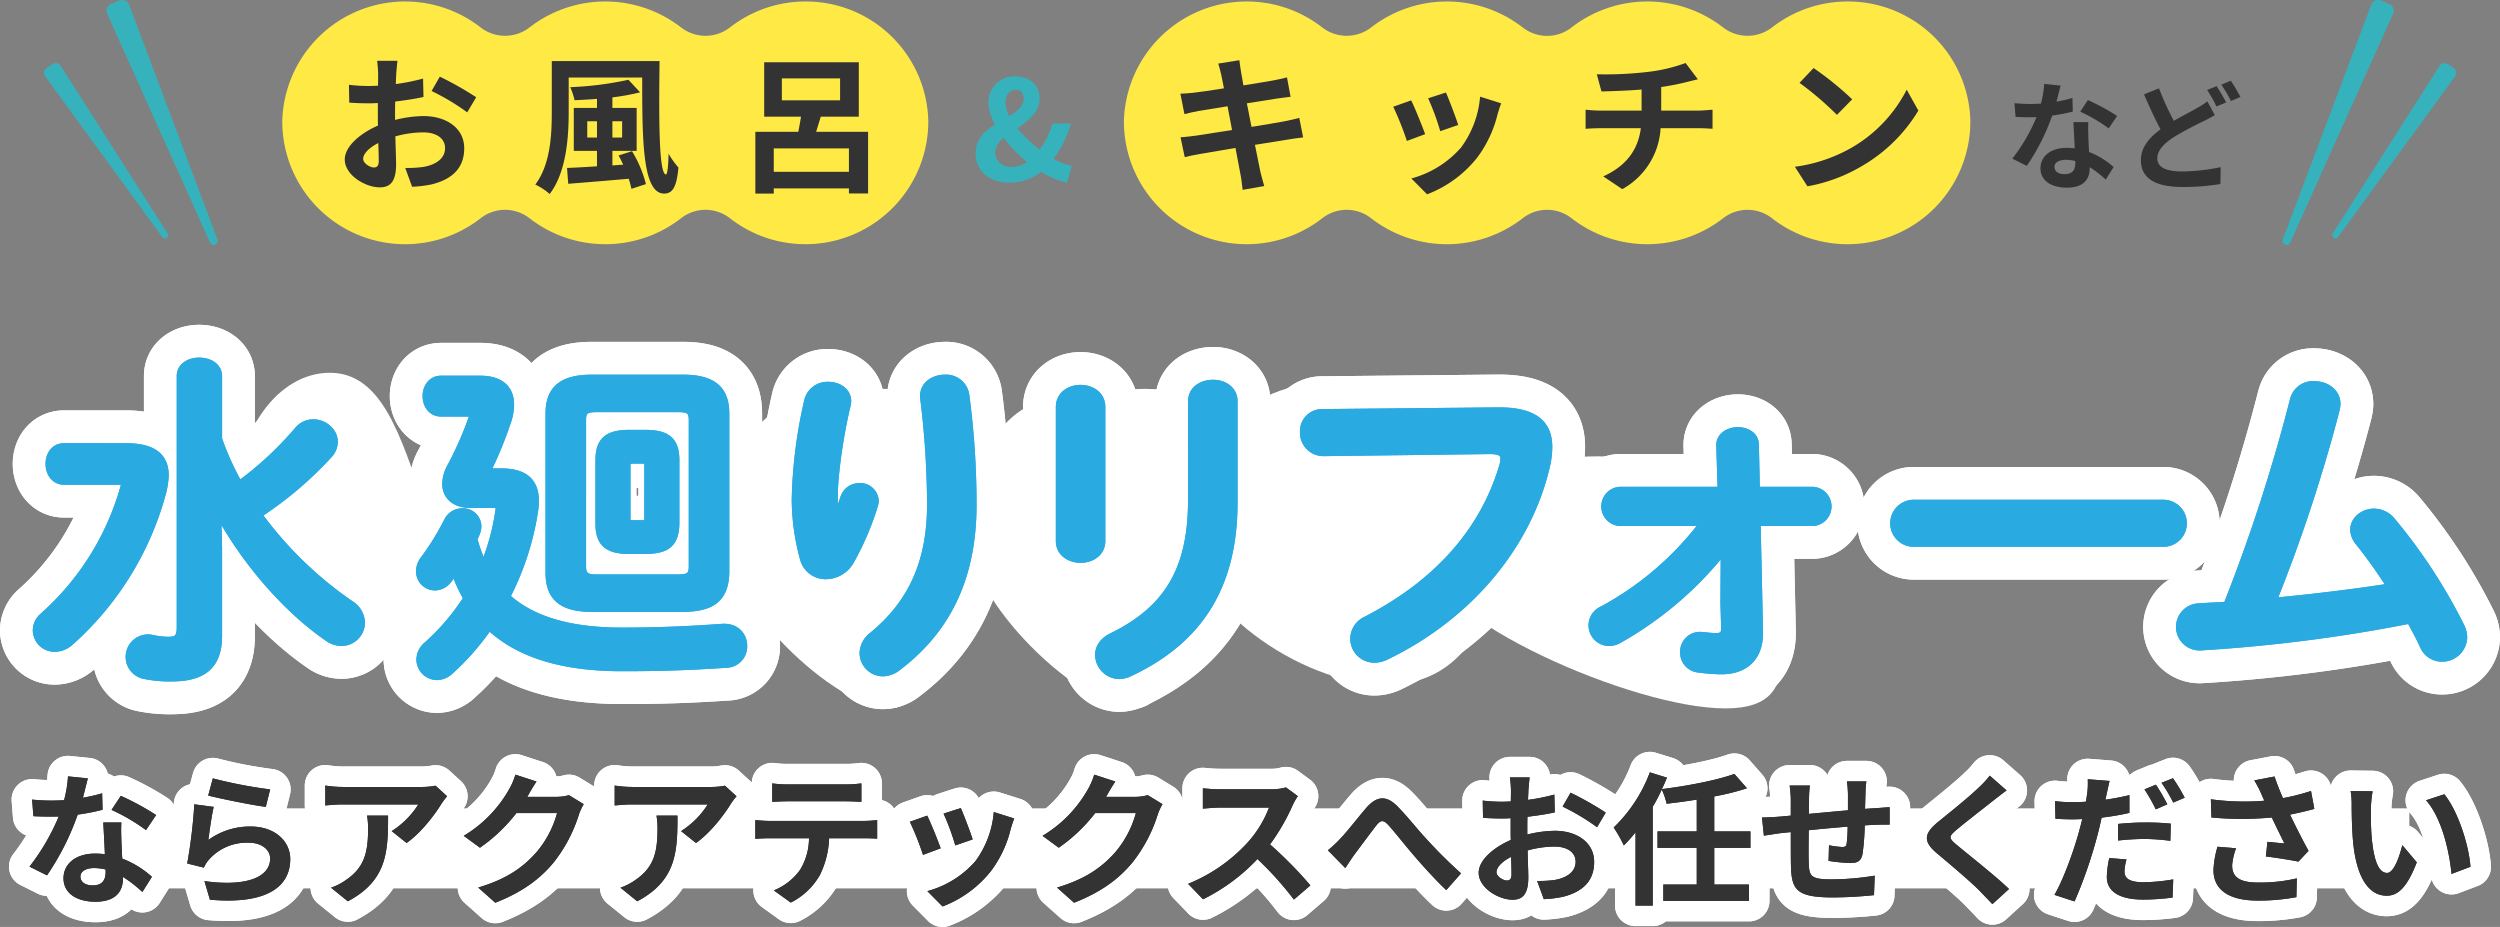 <svg xmlns="http://www.w3.org/2000/svg" width="609.998" height="226.175" viewBox="0 0 609.998 226.175"><rect x="0" y="0" width="609.998" height="226.175" fill="#808080" stroke="none"/><defs><style>.cls-1,.cls-6{fill:#fff;}.cls-1{fill-rule:evenodd;}.cls-2{fill:#333;}.cls-3,.cls-4,.cls-7{fill:none;stroke-linecap:round;stroke-linejoin:round;}.cls-3,.cls-7{stroke:#fff;}.cls-3{stroke-width:18px;}.cls-4{stroke:#29abe2;stroke-width:2px;}.cls-5{fill:#29abe2;}.cls-7{stroke-width:10px;}.cls-8{fill:#ffea45;}.cls-9{fill:#35b2bc;}</style></defs><g id="レイヤー_2" data-name="レイヤー 2"><g id="ヘッダー"><path class="cls-1" d="M103.555,123.214c8.997,26.066-1.363,40.479-23.071,32.256-11.912-4.512-23.071-14.442-23.071-32.256S67.742,90.958,80.484,90.958,97.742,106.371,103.555,123.214Z"/><path class="cls-1" d="M222.367,129.243c0,17.815,7.225,43.606-5.517,43.606s-40.625-25.792-40.625-43.606,10.329-32.256,23.071-32.256S222.367,111.429,222.367,129.243Z"/><path class="cls-1" d="M282.156,129.243c0,17.815,7.225,43.606-5.517,43.606S236.014,147.058,236.014,129.243s10.329-32.256,23.071-32.256S282.156,111.429,282.156,129.243Z"/><path class="cls-1" d="M238.577,118.606c0,17.815-10.329,32.256-23.071,32.256s-23.071-14.442-23.071-32.256,10.329-23.728,23.071-23.728S238.577,100.792,238.577,118.606Z"/><path class="cls-1" d="M302.395,118.606c0,17.815-10.329,32.256-23.071,32.256s-23.071-14.442-23.071-32.256,10.329-23.728,23.071-23.728S302.395,100.792,302.395,118.606Z"/><path class="cls-1" d="M365.913,129.243c0,17.815-6.708,37.843-27.786,37.843s-48.545-20.029-48.545-37.843S300.693,92.994,327.748,92.844C349.677,92.723,365.913,111.429,365.913,129.243Z"/><path class="cls-1" d="M431.014,136.668c0,13.985,12.755,36.182-9.997,36.182s-72.395-22.196-72.395-36.182,18.444-25.323,41.196-25.323S431.014,122.683,431.014,136.668Z"/><path class="cls-2" d="M30.676,109.132c6.805,0,9.494,2.496,9.494,6.904a19.868,19.868,0,0,1-.756,4.575,74.695,74.695,0,0,1-22.348,35.932,5.602,5.602,0,0,1-3.697,1.498A4.301,4.301,0,0,1,9,153.798a4.438,4.438,0,0,1,1.596-3.327A66.074,66.074,0,0,0,30.34,119.03a4.249,4.249,0,0,0,.168-.915c0-.583-.42-.832-1.512-.832H15.638c-2.353,0-3.529-2.079-3.529-4.076,0-2.079,1.177-4.076,3.529-4.076ZM53.192,107.136a68.027,68.027,0,0,0,5.125,11.312A83.061,83.061,0,0,0,72.852,104.973a4.742,4.742,0,0,1,3.613-1.664c2.521,0,4.957,1.997,4.957,4.492a4.519,4.519,0,0,1-1.344,3.161,89.992,89.992,0,0,1-17.223,14.556,93.092,93.092,0,0,0,22.516,21.959,5.393,5.393,0,0,1,2.688,4.491,4.784,4.784,0,0,1-4.705,4.658,5.673,5.673,0,0,1-3.36-1.165c-10.25-7.07-20.5-18.964-27.054-31.358l.252,9.566v21.459c0,7.569-4.117,10.147-11.342,10.147a29.93,29.93,0,0,1-6.469-.582,4.48,4.48,0,1,1,1.597-8.816,19.175,19.175,0,0,0,4.117.499c2.1,0,3.024-.666,3.024-3.244V91.749c0-2.329,2.268-3.494,4.453-3.494,2.353,0,4.621,1.165,4.621,3.577Z"/><path class="cls-2" d="M122.258,115.287c5.797,0,8.233,2.412,8.233,6.987a16.642,16.642,0,0,1-.252,2.745,67.739,67.739,0,0,1-6.806,20.628c5.965,5.573,15.207,8.484,28.313,8.484,8.906,0,16.299-.333,24.449-.915,3.444-.25,5.125,2.079,5.125,4.408a4.203,4.203,0,0,1-4.201,4.325c-8.821.582-15.794.832-25.289.832-14.871,0-25.457-3.41-32.514-10.147a60.6,60.6,0,0,1-9.578,10.979,4.662,4.662,0,0,1-3.108,1.331,4.068,4.068,0,0,1-4.033-3.992,4.575,4.575,0,0,1,1.764-3.494,55.391,55.391,0,0,0,9.747-11.478,34.112,34.112,0,0,1-3.109-6.904c-.504.749-1.093,1.497-1.597,2.163a4.08,4.08,0,0,1-3.276,1.83,3.639,3.639,0,0,1-3.613-3.66,4.49,4.49,0,0,1,1.008-2.828,64.062,64.062,0,0,0,5.797-9.399,3.865,3.865,0,0,1,3.445-2.163,3.49,3.49,0,0,1,3.697,3.327,4.196,4.196,0,0,1-.336,1.664,10.753,10.753,0,0,1-.672,1.414,35.064,35.064,0,0,0,2.604,6.987,55.862,55.862,0,0,0,3.781-13.558c.252-1.497,0-1.913-1.68-1.913h-5.377c-3.781,0-5.881-1.997-5.881-4.908a8.905,8.905,0,0,1,1.176-4.076,85.488,85.488,0,0,0,5.125-11.561,2.853,2.853,0,0,0,.252-.999c0-.582-.504-.749-1.596-.749h-6.217c-2.353,0-3.529-1.996-3.529-3.992s1.176-3.993,3.529-3.993h9.494c4.957,0,7.309,2.329,7.309,6.072a13.241,13.241,0,0,1-.756,4.159,100.181,100.181,0,0,1-5.041,12.227l.168.167Zm22.18,33.021c-7.478,0-10.334-2.828-10.334-8.567V100.981c0-5.739,2.856-8.567,10.334-8.567h22.181c7.477,0,10.334,2.828,10.334,8.567v38.76c-.168,6.82-4.033,8.484-10.334,8.567Zm21.172-7.153c2.688,0,3.444-.749,3.444-2.911V102.478c0-2.163-.756-2.911-3.444-2.911H145.446c-2.688,0-3.445.749-3.445,2.911V138.244c0,2.412,1.176,2.911,3.445,2.911Zm-12.099-6.987c-5.293,0-7.226-1.831-7.226-6.405V112.293c0-4.575,1.933-6.405,7.226-6.405H157.544c5.293,0,7.226,1.83,7.226,6.405v15.47c-.084,5.074-2.437,6.322-7.226,6.405Zm3.108-6.239c1.26,0,1.596-.333,1.596-1.497V113.624c0-1.165-.336-1.497-1.596-1.497h-2.184c-1.26,0-1.597.333-1.597,1.497v12.809c0,1.248.42,1.497,1.597,1.497Z"/><path class="cls-2" d="M203.84,127.264c.84-1.913,1.428-3.493,2.184-5.739a3.836,3.836,0,0,1,3.613-2.662,3.566,3.566,0,0,1,3.781,3.327,4.142,4.142,0,0,1-.168.999,68.405,68.405,0,0,1-5.882,13.724,6.814,6.814,0,0,1-5.797,3.41,5.415,5.415,0,0,1-5.377-3.992,56.018,56.018,0,0,1-2.017-14.307,115.616,115.616,0,0,1,3.109-24.454,4.802,4.802,0,0,1,4.789-3.41c2.353,0,4.621,1.331,4.621,3.743a5.669,5.669,0,0,1-.168,1.081c-1.849,7.735-3.109,17.218-3.109,22.208a58.003,58.003,0,0,0,.252,6.072Zm26.717-34.851a4.71,4.71,0,0,1,4.957,3.993,201.991,201.991,0,0,1,1.765,26.783c0,18.049-6.553,30.609-18.315,39.509a5.856,5.856,0,0,1-3.529,1.331,4.728,4.728,0,0,1-4.705-4.658,5.422,5.422,0,0,1,2.184-4.159c9.578-7.818,14.283-17.966,14.283-32.023A211.423,211.423,0,0,0,225.516,97.155C225.18,94.077,227.868,92.414,230.557,92.414Z"/><path class="cls-2" d="M268.703,132.006c0,2.829-2.521,4.326-5.041,4.326s-5.041-1.497-5.041-4.326v-32.688c0-2.911,2.521-4.408,5.041-4.408s5.041,1.497,5.041,4.408Zm22.18-34.102c0-2.828,2.521-4.242,5.125-4.242,2.437,0,4.957,1.414,4.957,4.242V122.607c0,21.044-9.074,33.77-25.289,41.422a6.335,6.335,0,0,1-2.521.666,4.993,4.993,0,0,1-4.957-4.907c0-1.581.924-3.244,3.108-4.325,14.03-6.82,19.575-16.885,19.575-33.521Z"/><path class="cls-2" d="M365.492,100.399c8.822-.083,12.267,3.078,12.267,8.65a20.249,20.249,0,0,1-.588,4.741c-4.621,19.713-19.239,36.681-39.067,46.246a6.127,6.127,0,0,1-2.772.666,4.868,4.868,0,0,1-4.873-4.908,4.96,4.96,0,0,1,2.94-4.408c18.567-9.565,29.07-22.874,33.438-37.762a6.646,6.646,0,0,0,.252-1.664c0-1.58-1.092-2.163-3.529-2.163l-40.496.499a4.709,4.709,0,0,1-4.873-4.907,4.38,4.38,0,0,1,4.453-4.575Z"/><path class="cls-2" d="M395.152,127.348a3.801,3.801,0,0,1,0-7.569H420.105l-.336-11.062c-.084-2.246,2.1-3.494,4.285-3.494,2.017,0,4.117,1.082,4.117,3.327l.252,11.229h13.947a3.794,3.794,0,0,1,0,7.569H428.59l.588,26.7c.168,7.07-4.369,9.482-9.074,9.482a42.063,42.063,0,0,1-5.545-.416,3.878,3.878,0,0,1-3.613-3.91,3.837,3.837,0,0,1,4.369-3.992c1.008.083,2.184.25,3.36.25,1.68,0,2.353-.499,2.269-2.579l-.168-5.822.084-13.391a86.91,86.91,0,0,1-26.045,22.374,4.533,4.533,0,0,1-2.184.583,4.032,4.032,0,0,1-1.596-7.735,76.22,76.22,0,0,0,24.953-21.543Z"/><path class="cls-2" d="M528.069,122.94a4.746,4.746,0,0,1,0,9.482H466.737a4.746,4.746,0,0,1,0-9.482Z"/><path class="cls-2" d="M583.523,143.318a119.378,119.378,0,0,0-7.981-11.229,4.813,4.813,0,0,1-1.093-2.828c0-2.329,2.269-4.159,4.789-4.159a5.563,5.563,0,0,1,4.285,2.08,131.943,131.943,0,0,1,16.887,25.868,5.948,5.948,0,0,1,.588,2.495,5.104,5.104,0,0,1-5.209,4.908,4.789,4.789,0,0,1-4.369-2.912c-.924-2.079-2.1-4.159-3.276-6.404a382.551,382.551,0,0,1-51.25,6.571,4.751,4.751,0,0,1-.588-9.482c2.353-.167,4.705-.25,7.141-.416a414.107,414.107,0,0,0,16.299-50.238,4.764,4.764,0,0,1,4.957-3.577c2.688,0,5.376,1.664,5.376,4.575a7.317,7.317,0,0,1-.168,1.248,385.863,385.863,0,0,1-15.542,47.078C564.115,145.98,573.861,144.815,583.523,143.318Z"/><path class="cls-3" d="M30.676,109.132c6.805,0,9.494,2.496,9.494,6.904a19.868,19.868,0,0,1-.756,4.575,74.695,74.695,0,0,1-22.348,35.932,5.602,5.602,0,0,1-3.697,1.498A4.301,4.301,0,0,1,9,153.798a4.438,4.438,0,0,1,1.596-3.327A66.074,66.074,0,0,0,30.34,119.03a4.249,4.249,0,0,0,.168-.915c0-.583-.42-.832-1.512-.832H15.638c-2.353,0-3.529-2.079-3.529-4.076,0-2.079,1.177-4.076,3.529-4.076ZM53.192,107.136a68.027,68.027,0,0,0,5.125,11.312A83.061,83.061,0,0,0,72.852,104.973a4.742,4.742,0,0,1,3.613-1.664c2.521,0,4.957,1.997,4.957,4.492a4.519,4.519,0,0,1-1.344,3.161,89.992,89.992,0,0,1-17.223,14.556,93.092,93.092,0,0,0,22.516,21.959,5.393,5.393,0,0,1,2.688,4.491,4.784,4.784,0,0,1-4.705,4.658,5.673,5.673,0,0,1-3.36-1.165c-10.25-7.07-20.5-18.964-27.054-31.358l.252,9.566v21.459c0,7.569-4.117,10.147-11.342,10.147a29.93,29.93,0,0,1-6.469-.582,4.48,4.48,0,1,1,1.597-8.816,19.175,19.175,0,0,0,4.117.499c2.1,0,3.024-.666,3.024-3.244V91.749c0-2.329,2.268-3.494,4.453-3.494,2.353,0,4.621,1.165,4.621,3.577Z"/><path class="cls-3" d="M30.676,109.132c6.805,0,9.494,2.496,9.494,6.904a19.868,19.868,0,0,1-.756,4.575,74.695,74.695,0,0,1-22.348,35.932,5.602,5.602,0,0,1-3.697,1.498A4.301,4.301,0,0,1,9,153.798a4.438,4.438,0,0,1,1.596-3.327A66.074,66.074,0,0,0,30.34,119.03a4.249,4.249,0,0,0,.168-.915c0-.583-.42-.832-1.512-.832H15.638c-2.353,0-3.529-2.079-3.529-4.076,0-2.079,1.177-4.076,3.529-4.076ZM53.192,107.136a68.027,68.027,0,0,0,5.125,11.312A83.061,83.061,0,0,0,72.852,104.973a4.742,4.742,0,0,1,3.613-1.664c2.521,0,4.957,1.997,4.957,4.492a4.519,4.519,0,0,1-1.344,3.161,89.992,89.992,0,0,1-17.223,14.556,93.092,93.092,0,0,0,22.516,21.959,5.393,5.393,0,0,1,2.688,4.491,4.784,4.784,0,0,1-4.705,4.658,5.673,5.673,0,0,1-3.36-1.165c-10.25-7.07-20.5-18.964-27.054-31.358l.252,9.566v21.459c0,7.569-4.117,10.147-11.342,10.147a29.93,29.93,0,0,1-6.469-.582,4.48,4.48,0,1,1,1.597-8.816,19.175,19.175,0,0,0,4.117.499c2.1,0,3.024-.666,3.024-3.244V91.749c0-2.329,2.268-3.494,4.453-3.494,2.353,0,4.621,1.165,4.621,3.577Z"/><path class="cls-3" d="M122.258,115.287c5.797,0,8.233,2.412,8.233,6.987a16.642,16.642,0,0,1-.252,2.745,67.739,67.739,0,0,1-6.806,20.628c5.965,5.573,15.207,8.484,28.313,8.484,8.906,0,16.299-.333,24.449-.915,3.444-.25,5.125,2.079,5.125,4.408a4.203,4.203,0,0,1-4.201,4.325c-8.821.582-15.794.832-25.289.832-14.871,0-25.457-3.41-32.514-10.147a60.6,60.6,0,0,1-9.578,10.979,4.662,4.662,0,0,1-3.108,1.331,4.068,4.068,0,0,1-4.033-3.992,4.575,4.575,0,0,1,1.764-3.494,55.391,55.391,0,0,0,9.747-11.478,34.112,34.112,0,0,1-3.109-6.904c-.504.749-1.093,1.497-1.597,2.163a4.08,4.08,0,0,1-3.276,1.83,3.639,3.639,0,0,1-3.613-3.66,4.49,4.49,0,0,1,1.008-2.828,64.062,64.062,0,0,0,5.797-9.399,3.865,3.865,0,0,1,3.445-2.163,3.49,3.49,0,0,1,3.697,3.327,4.196,4.196,0,0,1-.336,1.664,10.753,10.753,0,0,1-.672,1.414,35.064,35.064,0,0,0,2.604,6.987,55.862,55.862,0,0,0,3.781-13.558c.252-1.497,0-1.913-1.68-1.913h-5.377c-3.781,0-5.881-1.997-5.881-4.908a8.905,8.905,0,0,1,1.176-4.076,85.488,85.488,0,0,0,5.125-11.561,2.853,2.853,0,0,0,.252-.999c0-.582-.504-.749-1.596-.749h-6.217c-2.353,0-3.529-1.996-3.529-3.992s1.176-3.993,3.529-3.993h9.494c4.957,0,7.309,2.329,7.309,6.072a13.241,13.241,0,0,1-.756,4.159,100.181,100.181,0,0,1-5.041,12.227l.168.167Zm22.18,33.021c-7.478,0-10.334-2.828-10.334-8.567V100.981c0-5.739,2.856-8.567,10.334-8.567h22.181c7.477,0,10.334,2.828,10.334,8.567v38.76c-.168,6.82-4.033,8.484-10.334,8.567Zm21.172-7.153c2.688,0,3.444-.749,3.444-2.911V102.478c0-2.163-.756-2.911-3.444-2.911H145.446c-2.688,0-3.445.749-3.445,2.911V138.244c0,2.412,1.176,2.911,3.445,2.911Zm-12.099-6.987c-5.293,0-7.226-1.831-7.226-6.405V112.293c0-4.575,1.933-6.405,7.226-6.405H157.544c5.293,0,7.226,1.83,7.226,6.405v15.47c-.084,5.074-2.437,6.322-7.226,6.405Zm3.108-6.239c1.26,0,1.596-.333,1.596-1.497V113.624c0-1.165-.336-1.497-1.596-1.497h-2.184c-1.26,0-1.597.333-1.597,1.497v12.809c0,1.248.42,1.497,1.597,1.497Z"/><path class="cls-3" d="M122.258,115.287c5.797,0,8.233,2.412,8.233,6.987a16.642,16.642,0,0,1-.252,2.745,67.739,67.739,0,0,1-6.806,20.628c5.965,5.573,15.207,8.484,28.313,8.484,8.906,0,16.299-.333,24.449-.915,3.444-.25,5.125,2.079,5.125,4.408a4.203,4.203,0,0,1-4.201,4.325c-8.821.582-15.794.832-25.289.832-14.871,0-25.457-3.41-32.514-10.147a60.6,60.6,0,0,1-9.578,10.979,4.662,4.662,0,0,1-3.108,1.331,4.068,4.068,0,0,1-4.033-3.992,4.575,4.575,0,0,1,1.764-3.494,55.391,55.391,0,0,0,9.747-11.478,34.112,34.112,0,0,1-3.109-6.904c-.504.749-1.093,1.497-1.597,2.163a4.08,4.08,0,0,1-3.276,1.83,3.639,3.639,0,0,1-3.613-3.66,4.49,4.49,0,0,1,1.008-2.828,64.062,64.062,0,0,0,5.797-9.399,3.865,3.865,0,0,1,3.445-2.163,3.49,3.49,0,0,1,3.697,3.327,4.196,4.196,0,0,1-.336,1.664,10.753,10.753,0,0,1-.672,1.414,35.064,35.064,0,0,0,2.604,6.987,55.862,55.862,0,0,0,3.781-13.558c.252-1.497,0-1.913-1.68-1.913h-5.377c-3.781,0-5.881-1.997-5.881-4.908a8.905,8.905,0,0,1,1.176-4.076,85.488,85.488,0,0,0,5.125-11.561,2.853,2.853,0,0,0,.252-.999c0-.582-.504-.749-1.596-.749h-6.217c-2.353,0-3.529-1.996-3.529-3.992s1.176-3.993,3.529-3.993h9.494c4.957,0,7.309,2.329,7.309,6.072a13.241,13.241,0,0,1-.756,4.159,100.181,100.181,0,0,1-5.041,12.227l.168.167Zm22.18,33.021c-7.478,0-10.334-2.828-10.334-8.567V100.981c0-5.739,2.856-8.567,10.334-8.567h22.181c7.477,0,10.334,2.828,10.334,8.567v38.76c-.168,6.82-4.033,8.484-10.334,8.567Zm21.172-7.153c2.688,0,3.444-.749,3.444-2.911V102.478c0-2.163-.756-2.911-3.444-2.911H145.446c-2.688,0-3.445.749-3.445,2.911V138.244c0,2.412,1.176,2.911,3.445,2.911Zm-12.099-6.987c-5.293,0-7.226-1.831-7.226-6.405V112.293c0-4.575,1.933-6.405,7.226-6.405H157.544c5.293,0,7.226,1.83,7.226,6.405v15.47c-.084,5.074-2.437,6.322-7.226,6.405Zm3.108-6.239c1.26,0,1.596-.333,1.596-1.497V113.624c0-1.165-.336-1.497-1.596-1.497h-2.184c-1.26,0-1.597.333-1.597,1.497v12.809c0,1.248.42,1.497,1.597,1.497Z"/><path class="cls-3" d="M203.84,127.264c.84-1.913,1.428-3.493,2.184-5.739a3.836,3.836,0,0,1,3.613-2.662,3.566,3.566,0,0,1,3.781,3.327,4.142,4.142,0,0,1-.168.999,68.405,68.405,0,0,1-5.882,13.724,6.814,6.814,0,0,1-5.797,3.41,5.415,5.415,0,0,1-5.377-3.992,56.018,56.018,0,0,1-2.017-14.307,115.616,115.616,0,0,1,3.109-24.454,4.802,4.802,0,0,1,4.789-3.41c2.353,0,4.621,1.331,4.621,3.743a5.669,5.669,0,0,1-.168,1.081c-1.849,7.735-3.109,17.218-3.109,22.208a58.003,58.003,0,0,0,.252,6.072Zm26.717-34.851a4.71,4.71,0,0,1,4.957,3.993,201.991,201.991,0,0,1,1.765,26.783c0,18.049-6.553,30.609-18.315,39.509a5.856,5.856,0,0,1-3.529,1.331,4.728,4.728,0,0,1-4.705-4.658,5.422,5.422,0,0,1,2.184-4.159c9.578-7.818,14.283-17.966,14.283-32.023A211.423,211.423,0,0,0,225.516,97.155C225.18,94.077,227.868,92.414,230.557,92.414Z"/><path class="cls-3" d="M203.84,127.264c.84-1.913,1.428-3.493,2.184-5.739a3.836,3.836,0,0,1,3.613-2.662,3.566,3.566,0,0,1,3.781,3.327,4.142,4.142,0,0,1-.168.999,68.405,68.405,0,0,1-5.882,13.724,6.814,6.814,0,0,1-5.797,3.41,5.415,5.415,0,0,1-5.377-3.992,56.018,56.018,0,0,1-2.017-14.307,115.616,115.616,0,0,1,3.109-24.454,4.802,4.802,0,0,1,4.789-3.41c2.353,0,4.621,1.331,4.621,3.743a5.669,5.669,0,0,1-.168,1.081c-1.849,7.735-3.109,17.218-3.109,22.208a58.003,58.003,0,0,0,.252,6.072Zm26.717-34.851a4.71,4.71,0,0,1,4.957,3.993,201.991,201.991,0,0,1,1.765,26.783c0,18.049-6.553,30.609-18.315,39.509a5.856,5.856,0,0,1-3.529,1.331,4.728,4.728,0,0,1-4.705-4.658,5.422,5.422,0,0,1,2.184-4.159c9.578-7.818,14.283-17.966,14.283-32.023A211.423,211.423,0,0,0,225.516,97.155C225.18,94.077,227.868,92.414,230.557,92.414Z"/><path class="cls-3" d="M268.703,132.006c0,2.829-2.521,4.326-5.041,4.326s-5.041-1.497-5.041-4.326v-32.688c0-2.911,2.521-4.408,5.041-4.408s5.041,1.497,5.041,4.408Zm22.18-34.102c0-2.828,2.521-4.242,5.125-4.242,2.437,0,4.957,1.414,4.957,4.242V122.607c0,21.044-9.074,33.77-25.289,41.422a6.335,6.335,0,0,1-2.521.666,4.993,4.993,0,0,1-4.957-4.907c0-1.581.924-3.244,3.108-4.325,14.03-6.82,19.575-16.885,19.575-33.521Z"/><path class="cls-3" d="M268.703,132.006c0,2.829-2.521,4.326-5.041,4.326s-5.041-1.497-5.041-4.326v-32.688c0-2.911,2.521-4.408,5.041-4.408s5.041,1.497,5.041,4.408Zm22.18-34.102c0-2.828,2.521-4.242,5.125-4.242,2.437,0,4.957,1.414,4.957,4.242V122.607c0,21.044-9.074,33.77-25.289,41.422a6.335,6.335,0,0,1-2.521.666,4.993,4.993,0,0,1-4.957-4.907c0-1.581.924-3.244,3.108-4.325,14.03-6.82,19.575-16.885,19.575-33.521Z"/><path class="cls-3" d="M365.492,100.399c8.822-.083,12.267,3.078,12.267,8.65a20.249,20.249,0,0,1-.588,4.741c-4.621,19.713-19.239,36.681-39.067,46.246a6.127,6.127,0,0,1-2.772.666,4.868,4.868,0,0,1-4.873-4.908,4.96,4.96,0,0,1,2.94-4.408c18.567-9.565,29.07-22.874,33.438-37.762a6.646,6.646,0,0,0,.252-1.664c0-1.58-1.092-2.163-3.529-2.163l-40.496.499a4.709,4.709,0,0,1-4.873-4.907,4.38,4.38,0,0,1,4.453-4.575Z"/><path class="cls-3" d="M365.492,100.399c8.822-.083,12.267,3.078,12.267,8.65a20.249,20.249,0,0,1-.588,4.741c-4.621,19.713-19.239,36.681-39.067,46.246a6.127,6.127,0,0,1-2.772.666,4.868,4.868,0,0,1-4.873-4.908,4.96,4.96,0,0,1,2.94-4.408c18.567-9.565,29.07-22.874,33.438-37.762a6.646,6.646,0,0,0,.252-1.664c0-1.58-1.092-2.163-3.529-2.163l-40.496.499a4.709,4.709,0,0,1-4.873-4.907,4.38,4.38,0,0,1,4.453-4.575Z"/><path class="cls-3" d="M395.152,127.348a3.801,3.801,0,0,1,0-7.569H420.105l-.336-11.062c-.084-2.246,2.1-3.494,4.285-3.494,2.017,0,4.117,1.082,4.117,3.327l.252,11.229h13.947a3.794,3.794,0,0,1,0,7.569H428.59l.588,26.7c.168,7.07-4.369,9.482-9.074,9.482a42.063,42.063,0,0,1-5.545-.416,3.878,3.878,0,0,1-3.613-3.91,3.837,3.837,0,0,1,4.369-3.992c1.008.083,2.184.25,3.36.25,1.68,0,2.353-.499,2.269-2.579l-.168-5.822.084-13.391a86.91,86.91,0,0,1-26.045,22.374,4.533,4.533,0,0,1-2.184.583,4.032,4.032,0,0,1-1.596-7.735,76.22,76.22,0,0,0,24.953-21.543Z"/><path class="cls-3" d="M395.152,127.348a3.801,3.801,0,0,1,0-7.569H420.105l-.336-11.062c-.084-2.246,2.1-3.494,4.285-3.494,2.017,0,4.117,1.082,4.117,3.327l.252,11.229h13.947a3.794,3.794,0,0,1,0,7.569H428.59l.588,26.7c.168,7.07-4.369,9.482-9.074,9.482a42.063,42.063,0,0,1-5.545-.416,3.878,3.878,0,0,1-3.613-3.91,3.837,3.837,0,0,1,4.369-3.992c1.008.083,2.184.25,3.36.25,1.68,0,2.353-.499,2.269-2.579l-.168-5.822.084-13.391a86.91,86.91,0,0,1-26.045,22.374,4.533,4.533,0,0,1-2.184.583,4.032,4.032,0,0,1-1.596-7.735,76.22,76.22,0,0,0,24.953-21.543Z"/><path class="cls-3" d="M528.069,122.94a4.746,4.746,0,0,1,0,9.482H466.737a4.746,4.746,0,0,1,0-9.482Z"/><path class="cls-3" d="M528.069,122.94a4.746,4.746,0,0,1,0,9.482H466.737a4.746,4.746,0,0,1,0-9.482Z"/><path class="cls-3" d="M583.523,143.318a119.378,119.378,0,0,0-7.981-11.229,4.813,4.813,0,0,1-1.093-2.828c0-2.329,2.269-4.159,4.789-4.159a5.563,5.563,0,0,1,4.285,2.08,131.943,131.943,0,0,1,16.887,25.868,5.948,5.948,0,0,1,.588,2.495,5.104,5.104,0,0,1-5.209,4.908,4.789,4.789,0,0,1-4.369-2.912c-.924-2.079-2.1-4.159-3.276-6.404a382.551,382.551,0,0,1-51.25,6.571,4.751,4.751,0,0,1-.588-9.482c2.353-.167,4.705-.25,7.141-.416a414.107,414.107,0,0,0,16.299-50.238,4.764,4.764,0,0,1,4.957-3.577c2.688,0,5.376,1.664,5.376,4.575a7.317,7.317,0,0,1-.168,1.248,385.863,385.863,0,0,1-15.542,47.078C564.115,145.98,573.861,144.815,583.523,143.318Z"/><path class="cls-3" d="M583.523,143.318a119.378,119.378,0,0,0-7.981-11.229,4.813,4.813,0,0,1-1.093-2.828c0-2.329,2.269-4.159,4.789-4.159a5.563,5.563,0,0,1,4.285,2.08,131.943,131.943,0,0,1,16.887,25.868,5.948,5.948,0,0,1,.588,2.495,5.104,5.104,0,0,1-5.209,4.908,4.789,4.789,0,0,1-4.369-2.912c-.924-2.079-2.1-4.159-3.276-6.404a382.551,382.551,0,0,1-51.25,6.571,4.751,4.751,0,0,1-.588-9.482c2.353-.167,4.705-.25,7.141-.416a414.107,414.107,0,0,0,16.299-50.238,4.764,4.764,0,0,1,4.957-3.577c2.688,0,5.376,1.664,5.376,4.575a7.317,7.317,0,0,1-.168,1.248,385.863,385.863,0,0,1-15.542,47.078C564.115,145.98,573.861,144.815,583.523,143.318Z"/><path class="cls-4" d="M30.676,109.132c6.805,0,9.494,2.496,9.494,6.904a19.868,19.868,0,0,1-.756,4.575,74.695,74.695,0,0,1-22.348,35.932,5.602,5.602,0,0,1-3.697,1.498A4.301,4.301,0,0,1,9,153.798a4.438,4.438,0,0,1,1.596-3.327A66.074,66.074,0,0,0,30.34,119.03a4.249,4.249,0,0,0,.168-.915c0-.583-.42-.832-1.512-.832H15.638c-2.353,0-3.529-2.079-3.529-4.076,0-2.079,1.177-4.076,3.529-4.076ZM53.192,107.136a68.027,68.027,0,0,0,5.125,11.312A83.061,83.061,0,0,0,72.852,104.973a4.742,4.742,0,0,1,3.613-1.664c2.521,0,4.957,1.997,4.957,4.492a4.519,4.519,0,0,1-1.344,3.161,89.992,89.992,0,0,1-17.223,14.556,93.092,93.092,0,0,0,22.516,21.959,5.393,5.393,0,0,1,2.688,4.491,4.784,4.784,0,0,1-4.705,4.658,5.673,5.673,0,0,1-3.36-1.165c-10.25-7.07-20.5-18.964-27.054-31.358l.252,9.566v21.459c0,7.569-4.117,10.147-11.342,10.147a29.93,29.93,0,0,1-6.469-.582,4.48,4.48,0,1,1,1.597-8.816,19.175,19.175,0,0,0,4.117.499c2.1,0,3.024-.666,3.024-3.244V91.749c0-2.329,2.268-3.494,4.453-3.494,2.353,0,4.621,1.165,4.621,3.577Z"/><path class="cls-4" d="M30.676,109.132c6.805,0,9.494,2.496,9.494,6.904a19.868,19.868,0,0,1-.756,4.575,74.695,74.695,0,0,1-22.348,35.932,5.602,5.602,0,0,1-3.697,1.498A4.301,4.301,0,0,1,9,153.798a4.438,4.438,0,0,1,1.596-3.327A66.074,66.074,0,0,0,30.34,119.03a4.249,4.249,0,0,0,.168-.915c0-.583-.42-.832-1.512-.832H15.638c-2.353,0-3.529-2.079-3.529-4.076,0-2.079,1.177-4.076,3.529-4.076ZM53.192,107.136a68.027,68.027,0,0,0,5.125,11.312A83.061,83.061,0,0,0,72.852,104.973a4.742,4.742,0,0,1,3.613-1.664c2.521,0,4.957,1.997,4.957,4.492a4.519,4.519,0,0,1-1.344,3.161,89.992,89.992,0,0,1-17.223,14.556,93.092,93.092,0,0,0,22.516,21.959,5.393,5.393,0,0,1,2.688,4.491,4.784,4.784,0,0,1-4.705,4.658,5.673,5.673,0,0,1-3.36-1.165c-10.25-7.07-20.5-18.964-27.054-31.358l.252,9.566v21.459c0,7.569-4.117,10.147-11.342,10.147a29.93,29.93,0,0,1-6.469-.582,4.48,4.48,0,1,1,1.597-8.816,19.175,19.175,0,0,0,4.117.499c2.1,0,3.024-.666,3.024-3.244V91.749c0-2.329,2.268-3.494,4.453-3.494,2.353,0,4.621,1.165,4.621,3.577Z"/><path class="cls-4" d="M122.258,115.287c5.797,0,8.233,2.412,8.233,6.987a16.642,16.642,0,0,1-.252,2.745,67.739,67.739,0,0,1-6.806,20.628c5.965,5.573,15.207,8.484,28.313,8.484,8.906,0,16.299-.333,24.449-.915,3.444-.25,5.125,2.079,5.125,4.408a4.203,4.203,0,0,1-4.201,4.325c-8.821.582-15.794.832-25.289.832-14.871,0-25.457-3.41-32.514-10.147a60.6,60.6,0,0,1-9.578,10.979,4.662,4.662,0,0,1-3.108,1.331,4.068,4.068,0,0,1-4.033-3.992,4.575,4.575,0,0,1,1.764-3.494,55.391,55.391,0,0,0,9.747-11.478,34.112,34.112,0,0,1-3.109-6.904c-.504.749-1.093,1.497-1.597,2.163a4.08,4.08,0,0,1-3.276,1.83,3.639,3.639,0,0,1-3.613-3.66,4.49,4.49,0,0,1,1.008-2.828,64.062,64.062,0,0,0,5.797-9.399,3.865,3.865,0,0,1,3.445-2.163,3.49,3.49,0,0,1,3.697,3.327,4.196,4.196,0,0,1-.336,1.664,10.753,10.753,0,0,1-.672,1.414,35.064,35.064,0,0,0,2.604,6.987,55.862,55.862,0,0,0,3.781-13.558c.252-1.497,0-1.913-1.68-1.913h-5.377c-3.781,0-5.881-1.997-5.881-4.908a8.905,8.905,0,0,1,1.176-4.076,85.488,85.488,0,0,0,5.125-11.561,2.853,2.853,0,0,0,.252-.999c0-.582-.504-.749-1.596-.749h-6.217c-2.353,0-3.529-1.996-3.529-3.992s1.176-3.993,3.529-3.993h9.494c4.957,0,7.309,2.329,7.309,6.072a13.241,13.241,0,0,1-.756,4.159,100.181,100.181,0,0,1-5.041,12.227l.168.167Zm22.18,33.021c-7.478,0-10.334-2.828-10.334-8.567V100.981c0-5.739,2.856-8.567,10.334-8.567h22.181c7.477,0,10.334,2.828,10.334,8.567v38.76c-.168,6.82-4.033,8.484-10.334,8.567Zm21.172-7.153c2.688,0,3.444-.749,3.444-2.911V102.478c0-2.163-.756-2.911-3.444-2.911H145.446c-2.688,0-3.445.749-3.445,2.911V138.244c0,2.412,1.176,2.911,3.445,2.911Zm-12.099-6.987c-5.293,0-7.226-1.831-7.226-6.405V112.293c0-4.575,1.933-6.405,7.226-6.405H157.544c5.293,0,7.226,1.83,7.226,6.405v15.47c-.084,5.074-2.437,6.322-7.226,6.405Zm3.108-6.239c1.26,0,1.596-.333,1.596-1.497V113.624c0-1.165-.336-1.497-1.596-1.497h-2.184c-1.26,0-1.597.333-1.597,1.497v12.809c0,1.248.42,1.497,1.597,1.497Z"/><path class="cls-4" d="M122.258,115.287c5.797,0,8.233,2.412,8.233,6.987a16.642,16.642,0,0,1-.252,2.745,67.739,67.739,0,0,1-6.806,20.628c5.965,5.573,15.207,8.484,28.313,8.484,8.906,0,16.299-.333,24.449-.915,3.444-.25,5.125,2.079,5.125,4.408a4.203,4.203,0,0,1-4.201,4.325c-8.821.582-15.794.832-25.289.832-14.871,0-25.457-3.41-32.514-10.147a60.6,60.6,0,0,1-9.578,10.979,4.662,4.662,0,0,1-3.108,1.331,4.068,4.068,0,0,1-4.033-3.992,4.575,4.575,0,0,1,1.764-3.494,55.391,55.391,0,0,0,9.747-11.478,34.112,34.112,0,0,1-3.109-6.904c-.504.749-1.093,1.497-1.597,2.163a4.08,4.08,0,0,1-3.276,1.83,3.639,3.639,0,0,1-3.613-3.66,4.49,4.49,0,0,1,1.008-2.828,64.062,64.062,0,0,0,5.797-9.399,3.865,3.865,0,0,1,3.445-2.163,3.49,3.49,0,0,1,3.697,3.327,4.196,4.196,0,0,1-.336,1.664,10.753,10.753,0,0,1-.672,1.414,35.064,35.064,0,0,0,2.604,6.987,55.862,55.862,0,0,0,3.781-13.558c.252-1.497,0-1.913-1.68-1.913h-5.377c-3.781,0-5.881-1.997-5.881-4.908a8.905,8.905,0,0,1,1.176-4.076,85.488,85.488,0,0,0,5.125-11.561,2.853,2.853,0,0,0,.252-.999c0-.582-.504-.749-1.596-.749h-6.217c-2.353,0-3.529-1.996-3.529-3.992s1.176-3.993,3.529-3.993h9.494c4.957,0,7.309,2.329,7.309,6.072a13.241,13.241,0,0,1-.756,4.159,100.181,100.181,0,0,1-5.041,12.227l.168.167Zm22.18,33.021c-7.478,0-10.334-2.828-10.334-8.567V100.981c0-5.739,2.856-8.567,10.334-8.567h22.181c7.477,0,10.334,2.828,10.334,8.567v38.76c-.168,6.82-4.033,8.484-10.334,8.567Zm21.172-7.153c2.688,0,3.444-.749,3.444-2.911V102.478c0-2.163-.756-2.911-3.444-2.911H145.446c-2.688,0-3.445.749-3.445,2.911V138.244c0,2.412,1.176,2.911,3.445,2.911Zm-12.099-6.987c-5.293,0-7.226-1.831-7.226-6.405V112.293c0-4.575,1.933-6.405,7.226-6.405H157.544c5.293,0,7.226,1.83,7.226,6.405v15.47c-.084,5.074-2.437,6.322-7.226,6.405Zm3.108-6.239c1.26,0,1.596-.333,1.596-1.497V113.624c0-1.165-.336-1.497-1.596-1.497h-2.184c-1.26,0-1.597.333-1.597,1.497v12.809c0,1.248.42,1.497,1.597,1.497Z"/><path class="cls-4" d="M203.84,127.264c.84-1.913,1.428-3.493,2.184-5.739a3.836,3.836,0,0,1,3.613-2.662,3.566,3.566,0,0,1,3.781,3.327,4.142,4.142,0,0,1-.168.999,68.405,68.405,0,0,1-5.882,13.724,6.814,6.814,0,0,1-5.797,3.41,5.415,5.415,0,0,1-5.377-3.992,56.018,56.018,0,0,1-2.017-14.307,115.616,115.616,0,0,1,3.109-24.454,4.802,4.802,0,0,1,4.789-3.41c2.353,0,4.621,1.331,4.621,3.743a5.669,5.669,0,0,1-.168,1.081c-1.849,7.735-3.109,17.218-3.109,22.208a58.003,58.003,0,0,0,.252,6.072Zm26.717-34.851a4.71,4.71,0,0,1,4.957,3.993,201.991,201.991,0,0,1,1.765,26.783c0,18.049-6.553,30.609-18.315,39.509a5.856,5.856,0,0,1-3.529,1.331,4.728,4.728,0,0,1-4.705-4.658,5.422,5.422,0,0,1,2.184-4.159c9.578-7.818,14.283-17.966,14.283-32.023A211.423,211.423,0,0,0,225.516,97.155C225.18,94.077,227.868,92.414,230.557,92.414Z"/><path class="cls-4" d="M203.84,127.264c.84-1.913,1.428-3.493,2.184-5.739a3.836,3.836,0,0,1,3.613-2.662,3.566,3.566,0,0,1,3.781,3.327,4.142,4.142,0,0,1-.168.999,68.405,68.405,0,0,1-5.882,13.724,6.814,6.814,0,0,1-5.797,3.41,5.415,5.415,0,0,1-5.377-3.992,56.018,56.018,0,0,1-2.017-14.307,115.616,115.616,0,0,1,3.109-24.454,4.802,4.802,0,0,1,4.789-3.41c2.353,0,4.621,1.331,4.621,3.743a5.669,5.669,0,0,1-.168,1.081c-1.849,7.735-3.109,17.218-3.109,22.208a58.003,58.003,0,0,0,.252,6.072Zm26.717-34.851a4.71,4.71,0,0,1,4.957,3.993,201.991,201.991,0,0,1,1.765,26.783c0,18.049-6.553,30.609-18.315,39.509a5.856,5.856,0,0,1-3.529,1.331,4.728,4.728,0,0,1-4.705-4.658,5.422,5.422,0,0,1,2.184-4.159c9.578-7.818,14.283-17.966,14.283-32.023A211.423,211.423,0,0,0,225.516,97.155C225.18,94.077,227.868,92.414,230.557,92.414Z"/><path class="cls-4" d="M268.703,132.006c0,2.829-2.521,4.326-5.041,4.326s-5.041-1.497-5.041-4.326v-32.688c0-2.911,2.521-4.408,5.041-4.408s5.041,1.497,5.041,4.408Zm22.18-34.102c0-2.828,2.521-4.242,5.125-4.242,2.437,0,4.957,1.414,4.957,4.242V122.607c0,21.044-9.074,33.77-25.289,41.422a6.335,6.335,0,0,1-2.521.666,4.993,4.993,0,0,1-4.957-4.907c0-1.581.924-3.244,3.108-4.325,14.03-6.82,19.575-16.885,19.575-33.521Z"/><path class="cls-4" d="M268.703,132.006c0,2.829-2.521,4.326-5.041,4.326s-5.041-1.497-5.041-4.326v-32.688c0-2.911,2.521-4.408,5.041-4.408s5.041,1.497,5.041,4.408Zm22.18-34.102c0-2.828,2.521-4.242,5.125-4.242,2.437,0,4.957,1.414,4.957,4.242V122.607c0,21.044-9.074,33.77-25.289,41.422a6.335,6.335,0,0,1-2.521.666,4.993,4.993,0,0,1-4.957-4.907c0-1.581.924-3.244,3.108-4.325,14.03-6.82,19.575-16.885,19.575-33.521Z"/><path class="cls-4" d="M365.492,100.399c8.822-.083,12.267,3.078,12.267,8.65a20.249,20.249,0,0,1-.588,4.741c-4.621,19.713-19.239,36.681-39.067,46.246a6.127,6.127,0,0,1-2.772.666,4.868,4.868,0,0,1-4.873-4.908,4.96,4.96,0,0,1,2.94-4.408c18.567-9.565,29.07-22.874,33.438-37.762a6.646,6.646,0,0,0,.252-1.664c0-1.58-1.092-2.163-3.529-2.163l-40.496.499a4.709,4.709,0,0,1-4.873-4.907,4.38,4.38,0,0,1,4.453-4.575Z"/><path class="cls-4" d="M365.492,100.399c8.822-.083,12.267,3.078,12.267,8.65a20.249,20.249,0,0,1-.588,4.741c-4.621,19.713-19.239,36.681-39.067,46.246a6.127,6.127,0,0,1-2.772.666,4.868,4.868,0,0,1-4.873-4.908,4.96,4.96,0,0,1,2.94-4.408c18.567-9.565,29.07-22.874,33.438-37.762a6.646,6.646,0,0,0,.252-1.664c0-1.58-1.092-2.163-3.529-2.163l-40.496.499a4.709,4.709,0,0,1-4.873-4.907,4.38,4.38,0,0,1,4.453-4.575Z"/><path class="cls-4" d="M395.152,127.348a3.801,3.801,0,0,1,0-7.569H420.105l-.336-11.062c-.084-2.246,2.1-3.494,4.285-3.494,2.017,0,4.117,1.082,4.117,3.327l.252,11.229h13.947a3.794,3.794,0,0,1,0,7.569H428.59l.588,26.7c.168,7.07-4.369,9.482-9.074,9.482a42.063,42.063,0,0,1-5.545-.416,3.878,3.878,0,0,1-3.613-3.91,3.837,3.837,0,0,1,4.369-3.992c1.008.083,2.184.25,3.36.25,1.68,0,2.353-.499,2.269-2.579l-.168-5.822.084-13.391a86.91,86.91,0,0,1-26.045,22.374,4.533,4.533,0,0,1-2.184.583,4.032,4.032,0,0,1-1.596-7.735,76.22,76.22,0,0,0,24.953-21.543Z"/><path class="cls-4" d="M395.152,127.348a3.801,3.801,0,0,1,0-7.569H420.105l-.336-11.062c-.084-2.246,2.1-3.494,4.285-3.494,2.017,0,4.117,1.082,4.117,3.327l.252,11.229h13.947a3.794,3.794,0,0,1,0,7.569H428.59l.588,26.7c.168,7.07-4.369,9.482-9.074,9.482a42.063,42.063,0,0,1-5.545-.416,3.878,3.878,0,0,1-3.613-3.91,3.837,3.837,0,0,1,4.369-3.992c1.008.083,2.184.25,3.36.25,1.68,0,2.353-.499,2.269-2.579l-.168-5.822.084-13.391a86.91,86.91,0,0,1-26.045,22.374,4.533,4.533,0,0,1-2.184.583,4.032,4.032,0,0,1-1.596-7.735,76.22,76.22,0,0,0,24.953-21.543Z"/><path class="cls-4" d="M528.069,122.94a4.746,4.746,0,0,1,0,9.482H466.737a4.746,4.746,0,0,1,0-9.482Z"/><path class="cls-4" d="M528.069,122.94a4.746,4.746,0,0,1,0,9.482H466.737a4.746,4.746,0,0,1,0-9.482Z"/><path class="cls-4" d="M583.523,143.318a119.378,119.378,0,0,0-7.981-11.229,4.813,4.813,0,0,1-1.093-2.828c0-2.329,2.269-4.159,4.789-4.159a5.563,5.563,0,0,1,4.285,2.08,131.943,131.943,0,0,1,16.887,25.868,5.948,5.948,0,0,1,.588,2.495,5.104,5.104,0,0,1-5.209,4.908,4.789,4.789,0,0,1-4.369-2.912c-.924-2.079-2.1-4.159-3.276-6.404a382.551,382.551,0,0,1-51.25,6.571,4.751,4.751,0,0,1-.588-9.482c2.353-.167,4.705-.25,7.141-.416a414.107,414.107,0,0,0,16.299-50.238,4.764,4.764,0,0,1,4.957-3.577c2.688,0,5.376,1.664,5.376,4.575a7.317,7.317,0,0,1-.168,1.248,385.863,385.863,0,0,1-15.542,47.078C564.115,145.98,573.861,144.815,583.523,143.318Z"/><path class="cls-4" d="M583.523,143.318a119.378,119.378,0,0,0-7.981-11.229,4.813,4.813,0,0,1-1.093-2.828c0-2.329,2.269-4.159,4.789-4.159a5.563,5.563,0,0,1,4.285,2.08,131.943,131.943,0,0,1,16.887,25.868,5.948,5.948,0,0,1,.588,2.495,5.104,5.104,0,0,1-5.209,4.908,4.789,4.789,0,0,1-4.369-2.912c-.924-2.079-2.1-4.159-3.276-6.404a382.551,382.551,0,0,1-51.25,6.571,4.751,4.751,0,0,1-.588-9.482c2.353-.167,4.705-.25,7.141-.416a414.107,414.107,0,0,0,16.299-50.238,4.764,4.764,0,0,1,4.957-3.577c2.688,0,5.376,1.664,5.376,4.575a7.317,7.317,0,0,1-.168,1.248,385.863,385.863,0,0,1-15.542,47.078C564.115,145.98,573.861,144.815,583.523,143.318Z"/><path class="cls-5" d="M30.676,109.132c6.805,0,9.494,2.496,9.494,6.904a19.868,19.868,0,0,1-.756,4.575,74.695,74.695,0,0,1-22.348,35.932,5.602,5.602,0,0,1-3.697,1.498A4.301,4.301,0,0,1,9,153.798a4.438,4.438,0,0,1,1.596-3.327A66.074,66.074,0,0,0,30.34,119.03a4.249,4.249,0,0,0,.168-.915c0-.583-.42-.832-1.512-.832H15.638c-2.353,0-3.529-2.079-3.529-4.076,0-2.079,1.177-4.076,3.529-4.076ZM53.192,107.136a68.027,68.027,0,0,0,5.125,11.312A83.061,83.061,0,0,0,72.852,104.973a4.742,4.742,0,0,1,3.613-1.664c2.521,0,4.957,1.997,4.957,4.492a4.519,4.519,0,0,1-1.344,3.161,89.992,89.992,0,0,1-17.223,14.556,93.092,93.092,0,0,0,22.516,21.959,5.393,5.393,0,0,1,2.688,4.491,4.784,4.784,0,0,1-4.705,4.658,5.673,5.673,0,0,1-3.36-1.165c-10.25-7.07-20.5-18.964-27.054-31.358l.252,9.566v21.459c0,7.569-4.117,10.147-11.342,10.147a29.93,29.93,0,0,1-6.469-.582,4.48,4.48,0,1,1,1.597-8.816,19.175,19.175,0,0,0,4.117.499c2.1,0,3.024-.666,3.024-3.244V91.749c0-2.329,2.268-3.494,4.453-3.494,2.353,0,4.621,1.165,4.621,3.577Z"/><path class="cls-5" d="M30.676,109.132c6.805,0,9.494,2.496,9.494,6.904a19.868,19.868,0,0,1-.756,4.575,74.695,74.695,0,0,1-22.348,35.932,5.602,5.602,0,0,1-3.697,1.498A4.301,4.301,0,0,1,9,153.798a4.438,4.438,0,0,1,1.596-3.327A66.074,66.074,0,0,0,30.34,119.03a4.249,4.249,0,0,0,.168-.915c0-.583-.42-.832-1.512-.832H15.638c-2.353,0-3.529-2.079-3.529-4.076,0-2.079,1.177-4.076,3.529-4.076ZM53.192,107.136a68.027,68.027,0,0,0,5.125,11.312A83.061,83.061,0,0,0,72.852,104.973a4.742,4.742,0,0,1,3.613-1.664c2.521,0,4.957,1.997,4.957,4.492a4.519,4.519,0,0,1-1.344,3.161,89.992,89.992,0,0,1-17.223,14.556,93.092,93.092,0,0,0,22.516,21.959,5.393,5.393,0,0,1,2.688,4.491,4.784,4.784,0,0,1-4.705,4.658,5.673,5.673,0,0,1-3.36-1.165c-10.25-7.07-20.5-18.964-27.054-31.358l.252,9.566v21.459c0,7.569-4.117,10.147-11.342,10.147a29.93,29.93,0,0,1-6.469-.582,4.48,4.48,0,1,1,1.597-8.816,19.175,19.175,0,0,0,4.117.499c2.1,0,3.024-.666,3.024-3.244V91.749c0-2.329,2.268-3.494,4.453-3.494,2.353,0,4.621,1.165,4.621,3.577Z"/><path class="cls-5" d="M122.258,115.287c5.797,0,8.233,2.412,8.233,6.987a16.642,16.642,0,0,1-.252,2.745,67.739,67.739,0,0,1-6.806,20.628c5.965,5.573,15.207,8.484,28.313,8.484,8.906,0,16.299-.333,24.449-.915,3.444-.25,5.125,2.079,5.125,4.408a4.203,4.203,0,0,1-4.201,4.325c-8.821.582-15.794.832-25.289.832-14.871,0-25.457-3.41-32.514-10.147a60.6,60.6,0,0,1-9.578,10.979,4.662,4.662,0,0,1-3.108,1.331,4.068,4.068,0,0,1-4.033-3.992,4.575,4.575,0,0,1,1.764-3.494,55.391,55.391,0,0,0,9.747-11.478,34.112,34.112,0,0,1-3.109-6.904c-.504.749-1.093,1.497-1.597,2.163a4.08,4.08,0,0,1-3.276,1.83,3.639,3.639,0,0,1-3.613-3.66,4.49,4.49,0,0,1,1.008-2.828,64.062,64.062,0,0,0,5.797-9.399,3.865,3.865,0,0,1,3.445-2.163,3.49,3.49,0,0,1,3.697,3.327,4.196,4.196,0,0,1-.336,1.664,10.753,10.753,0,0,1-.672,1.414,35.064,35.064,0,0,0,2.604,6.987,55.862,55.862,0,0,0,3.781-13.558c.252-1.497,0-1.913-1.68-1.913h-5.377c-3.781,0-5.881-1.997-5.881-4.908a8.905,8.905,0,0,1,1.176-4.076,85.488,85.488,0,0,0,5.125-11.561,2.853,2.853,0,0,0,.252-.999c0-.582-.504-.749-1.596-.749h-6.217c-2.353,0-3.529-1.996-3.529-3.992s1.176-3.993,3.529-3.993h9.494c4.957,0,7.309,2.329,7.309,6.072a13.241,13.241,0,0,1-.756,4.159,100.181,100.181,0,0,1-5.041,12.227l.168.167Zm22.18,33.021c-7.478,0-10.334-2.828-10.334-8.567V100.981c0-5.739,2.856-8.567,10.334-8.567h22.181c7.477,0,10.334,2.828,10.334,8.567v38.76c-.168,6.82-4.033,8.484-10.334,8.567Zm21.172-7.153c2.688,0,3.444-.749,3.444-2.911V102.478c0-2.163-.756-2.911-3.444-2.911H145.446c-2.688,0-3.445.749-3.445,2.911V138.244c0,2.412,1.176,2.911,3.445,2.911Zm-12.099-6.987c-5.293,0-7.226-1.831-7.226-6.405V112.293c0-4.575,1.933-6.405,7.226-6.405H157.544c5.293,0,7.226,1.83,7.226,6.405v15.47c-.084,5.074-2.437,6.322-7.226,6.405Zm3.108-6.239c1.26,0,1.596-.333,1.596-1.497V113.624c0-1.165-.336-1.497-1.596-1.497h-2.184c-1.26,0-1.597.333-1.597,1.497v12.809c0,1.248.42,1.497,1.597,1.497Z"/><path class="cls-5" d="M122.258,115.287c5.797,0,8.233,2.412,8.233,6.987a16.642,16.642,0,0,1-.252,2.745,67.739,67.739,0,0,1-6.806,20.628c5.965,5.573,15.207,8.484,28.313,8.484,8.906,0,16.299-.333,24.449-.915,3.444-.25,5.125,2.079,5.125,4.408a4.203,4.203,0,0,1-4.201,4.325c-8.821.582-15.794.832-25.289.832-14.871,0-25.457-3.41-32.514-10.147a60.6,60.6,0,0,1-9.578,10.979,4.662,4.662,0,0,1-3.108,1.331,4.068,4.068,0,0,1-4.033-3.992,4.575,4.575,0,0,1,1.764-3.494,55.391,55.391,0,0,0,9.747-11.478,34.112,34.112,0,0,1-3.109-6.904c-.504.749-1.093,1.497-1.597,2.163a4.08,4.08,0,0,1-3.276,1.83,3.639,3.639,0,0,1-3.613-3.66,4.49,4.49,0,0,1,1.008-2.828,64.062,64.062,0,0,0,5.797-9.399,3.865,3.865,0,0,1,3.445-2.163,3.49,3.49,0,0,1,3.697,3.327,4.196,4.196,0,0,1-.336,1.664,10.753,10.753,0,0,1-.672,1.414,35.064,35.064,0,0,0,2.604,6.987,55.862,55.862,0,0,0,3.781-13.558c.252-1.497,0-1.913-1.68-1.913h-5.377c-3.781,0-5.881-1.997-5.881-4.908a8.905,8.905,0,0,1,1.176-4.076,85.488,85.488,0,0,0,5.125-11.561,2.853,2.853,0,0,0,.252-.999c0-.582-.504-.749-1.596-.749h-6.217c-2.353,0-3.529-1.996-3.529-3.992s1.176-3.993,3.529-3.993h9.494c4.957,0,7.309,2.329,7.309,6.072a13.241,13.241,0,0,1-.756,4.159,100.181,100.181,0,0,1-5.041,12.227l.168.167Zm22.18,33.021c-7.478,0-10.334-2.828-10.334-8.567V100.981c0-5.739,2.856-8.567,10.334-8.567h22.181c7.477,0,10.334,2.828,10.334,8.567v38.76c-.168,6.82-4.033,8.484-10.334,8.567Zm21.172-7.153c2.688,0,3.444-.749,3.444-2.911V102.478c0-2.163-.756-2.911-3.444-2.911H145.446c-2.688,0-3.445.749-3.445,2.911V138.244c0,2.412,1.176,2.911,3.445,2.911Zm-12.099-6.987c-5.293,0-7.226-1.831-7.226-6.405V112.293c0-4.575,1.933-6.405,7.226-6.405H157.544c5.293,0,7.226,1.83,7.226,6.405v15.47c-.084,5.074-2.437,6.322-7.226,6.405Zm3.108-6.239c1.26,0,1.596-.333,1.596-1.497V113.624c0-1.165-.336-1.497-1.596-1.497h-2.184c-1.26,0-1.597.333-1.597,1.497v12.809c0,1.248.42,1.497,1.597,1.497Z"/><path class="cls-5" d="M203.84,127.264c.84-1.913,1.428-3.493,2.184-5.739a3.836,3.836,0,0,1,3.613-2.662,3.566,3.566,0,0,1,3.781,3.327,4.142,4.142,0,0,1-.168.999,68.405,68.405,0,0,1-5.882,13.724,6.814,6.814,0,0,1-5.797,3.41,5.415,5.415,0,0,1-5.377-3.992,56.018,56.018,0,0,1-2.017-14.307,115.616,115.616,0,0,1,3.109-24.454,4.802,4.802,0,0,1,4.789-3.41c2.353,0,4.621,1.331,4.621,3.743a5.669,5.669,0,0,1-.168,1.081c-1.849,7.735-3.109,17.218-3.109,22.208a58.003,58.003,0,0,0,.252,6.072Zm26.717-34.851a4.71,4.71,0,0,1,4.957,3.993,201.991,201.991,0,0,1,1.765,26.783c0,18.049-6.553,30.609-18.315,39.509a5.856,5.856,0,0,1-3.529,1.331,4.728,4.728,0,0,1-4.705-4.658,5.422,5.422,0,0,1,2.184-4.159c9.578-7.818,14.283-17.966,14.283-32.023A211.423,211.423,0,0,0,225.516,97.155C225.18,94.077,227.868,92.414,230.557,92.414Z"/><path class="cls-5" d="M203.84,127.264c.84-1.913,1.428-3.493,2.184-5.739a3.836,3.836,0,0,1,3.613-2.662,3.566,3.566,0,0,1,3.781,3.327,4.142,4.142,0,0,1-.168.999,68.405,68.405,0,0,1-5.882,13.724,6.814,6.814,0,0,1-5.797,3.41,5.415,5.415,0,0,1-5.377-3.992,56.018,56.018,0,0,1-2.017-14.307,115.616,115.616,0,0,1,3.109-24.454,4.802,4.802,0,0,1,4.789-3.41c2.353,0,4.621,1.331,4.621,3.743a5.669,5.669,0,0,1-.168,1.081c-1.849,7.735-3.109,17.218-3.109,22.208a58.003,58.003,0,0,0,.252,6.072Zm26.717-34.851a4.71,4.71,0,0,1,4.957,3.993,201.991,201.991,0,0,1,1.765,26.783c0,18.049-6.553,30.609-18.315,39.509a5.856,5.856,0,0,1-3.529,1.331,4.728,4.728,0,0,1-4.705-4.658,5.422,5.422,0,0,1,2.184-4.159c9.578-7.818,14.283-17.966,14.283-32.023A211.423,211.423,0,0,0,225.516,97.155C225.18,94.077,227.868,92.414,230.557,92.414Z"/><path class="cls-5" d="M268.703,132.006c0,2.829-2.521,4.326-5.041,4.326s-5.041-1.497-5.041-4.326v-32.688c0-2.911,2.521-4.408,5.041-4.408s5.041,1.497,5.041,4.408Zm22.18-34.102c0-2.828,2.521-4.242,5.125-4.242,2.437,0,4.957,1.414,4.957,4.242V122.607c0,21.044-9.074,33.77-25.289,41.422a6.335,6.335,0,0,1-2.521.666,4.993,4.993,0,0,1-4.957-4.907c0-1.581.924-3.244,3.108-4.325,14.03-6.82,19.575-16.885,19.575-33.521Z"/><path class="cls-5" d="M268.703,132.006c0,2.829-2.521,4.326-5.041,4.326s-5.041-1.497-5.041-4.326v-32.688c0-2.911,2.521-4.408,5.041-4.408s5.041,1.497,5.041,4.408Zm22.18-34.102c0-2.828,2.521-4.242,5.125-4.242,2.437,0,4.957,1.414,4.957,4.242V122.607c0,21.044-9.074,33.77-25.289,41.422a6.335,6.335,0,0,1-2.521.666,4.993,4.993,0,0,1-4.957-4.907c0-1.581.924-3.244,3.108-4.325,14.03-6.82,19.575-16.885,19.575-33.521Z"/><path class="cls-5" d="M365.492,100.399c8.822-.083,12.267,3.078,12.267,8.65a20.249,20.249,0,0,1-.588,4.741c-4.621,19.713-19.239,36.681-39.067,46.246a6.127,6.127,0,0,1-2.772.666,4.868,4.868,0,0,1-4.873-4.908,4.96,4.96,0,0,1,2.94-4.408c18.567-9.565,29.07-22.874,33.438-37.762a6.646,6.646,0,0,0,.252-1.664c0-1.58-1.092-2.163-3.529-2.163l-40.496.499a4.709,4.709,0,0,1-4.873-4.907,4.38,4.38,0,0,1,4.453-4.575Z"/><path class="cls-5" d="M365.492,100.399c8.822-.083,12.267,3.078,12.267,8.65a20.249,20.249,0,0,1-.588,4.741c-4.621,19.713-19.239,36.681-39.067,46.246a6.127,6.127,0,0,1-2.772.666,4.868,4.868,0,0,1-4.873-4.908,4.96,4.96,0,0,1,2.94-4.408c18.567-9.565,29.07-22.874,33.438-37.762a6.646,6.646,0,0,0,.252-1.664c0-1.58-1.092-2.163-3.529-2.163l-40.496.499a4.709,4.709,0,0,1-4.873-4.907,4.38,4.38,0,0,1,4.453-4.575Z"/><path class="cls-5" d="M395.152,127.348a3.801,3.801,0,0,1,0-7.569H420.105l-.336-11.062c-.084-2.246,2.1-3.494,4.285-3.494,2.017,0,4.117,1.082,4.117,3.327l.252,11.229h13.947a3.794,3.794,0,0,1,0,7.569H428.59l.588,26.7c.168,7.07-4.369,9.482-9.074,9.482a42.063,42.063,0,0,1-5.545-.416,3.878,3.878,0,0,1-3.613-3.91,3.837,3.837,0,0,1,4.369-3.992c1.008.083,2.184.25,3.36.25,1.68,0,2.353-.499,2.269-2.579l-.168-5.822.084-13.391a86.91,86.91,0,0,1-26.045,22.374,4.533,4.533,0,0,1-2.184.583,4.032,4.032,0,0,1-1.596-7.735,76.22,76.22,0,0,0,24.953-21.543Z"/><path class="cls-5" d="M395.152,127.348a3.801,3.801,0,0,1,0-7.569H420.105l-.336-11.062c-.084-2.246,2.1-3.494,4.285-3.494,2.017,0,4.117,1.082,4.117,3.327l.252,11.229h13.947a3.794,3.794,0,0,1,0,7.569H428.59l.588,26.7c.168,7.07-4.369,9.482-9.074,9.482a42.063,42.063,0,0,1-5.545-.416,3.878,3.878,0,0,1-3.613-3.91,3.837,3.837,0,0,1,4.369-3.992c1.008.083,2.184.25,3.36.25,1.68,0,2.353-.499,2.269-2.579l-.168-5.822.084-13.391a86.91,86.91,0,0,1-26.045,22.374,4.533,4.533,0,0,1-2.184.583,4.032,4.032,0,0,1-1.596-7.735,76.22,76.22,0,0,0,24.953-21.543Z"/><path class="cls-5" d="M528.069,122.94a4.746,4.746,0,0,1,0,9.482H466.737a4.746,4.746,0,0,1,0-9.482Z"/><path class="cls-5" d="M528.069,122.94a4.746,4.746,0,0,1,0,9.482H466.737a4.746,4.746,0,0,1,0-9.482Z"/><path class="cls-5" d="M583.523,143.318a119.378,119.378,0,0,0-7.981-11.229,4.813,4.813,0,0,1-1.093-2.828c0-2.329,2.269-4.159,4.789-4.159a5.563,5.563,0,0,1,4.285,2.08,131.943,131.943,0,0,1,16.887,25.868,5.948,5.948,0,0,1,.588,2.495,5.104,5.104,0,0,1-5.209,4.908,4.789,4.789,0,0,1-4.369-2.912c-.924-2.079-2.1-4.159-3.276-6.404a382.551,382.551,0,0,1-51.25,6.571,4.751,4.751,0,0,1-.588-9.482c2.353-.167,4.705-.25,7.141-.416a414.107,414.107,0,0,0,16.299-50.238,4.764,4.764,0,0,1,4.957-3.577c2.688,0,5.376,1.664,5.376,4.575a7.317,7.317,0,0,1-.168,1.248,385.863,385.863,0,0,1-15.542,47.078C564.115,145.98,573.861,144.815,583.523,143.318Z"/><path class="cls-5" d="M583.523,143.318a119.378,119.378,0,0,0-7.981-11.229,4.813,4.813,0,0,1-1.093-2.828c0-2.329,2.269-4.159,4.789-4.159a5.563,5.563,0,0,1,4.285,2.08,131.943,131.943,0,0,1,16.887,25.868,5.948,5.948,0,0,1,.588,2.495,5.104,5.104,0,0,1-5.209,4.908,4.789,4.789,0,0,1-4.369-2.912c-.924-2.079-2.1-4.159-3.276-6.404a382.551,382.551,0,0,1-51.25,6.571,4.751,4.751,0,0,1-.588-9.482c2.353-.167,4.705-.25,7.141-.416a414.107,414.107,0,0,0,16.299-50.238,4.764,4.764,0,0,1,4.957-3.577c2.688,0,5.376,1.664,5.376,4.575a7.317,7.317,0,0,1-.168,1.248,385.863,385.863,0,0,1-15.542,47.078C564.115,145.98,573.861,144.815,583.523,143.318Z"/><rect class="cls-6" x="21.083" y="197.23" width="566.795" height="19.542"/><path class="cls-2" d="M25.028,197.578a51.677,51.677,0,0,1-6.073,1.188,63.64,63.64,0,0,1-7.486,14.822l-4.272-2.132A52.709,52.709,0,0,0,14.33,199.221c-.601.035-1.201.035-1.801.035-1.448,0-2.861-.035-4.379-.104L7.832,195.096a44.89,44.89,0,0,0,4.661.245c1.024,0,2.083-.035,3.143-.105a29.201,29.201,0,0,0,.954-5.803l4.837.489c-.283,1.119-.707,2.866-1.201,4.719a37.27,37.27,0,0,0,4.696-1.083Zm4.59,3.111c-.106,1.468-.035,2.901,0,4.439.035.979.106,2.657.212,4.37a23.333,23.333,0,0,1,7.238,4.44l-2.331,3.706a31.096,31.096,0,0,0-4.731-3.671v.315c0,3.216-1.765,5.733-6.744,5.733-4.343,0-7.768-1.923-7.768-5.733,0-3.391,2.86-6.013,7.732-6.013.812,0,1.625.07,2.366.14-.106-2.587-.282-5.628-.388-7.726ZM25.77,212.155a12.507,12.507,0,0,0-2.825-.349c-2.013,0-3.319.839-3.319,2.062,0,1.293,1.094,2.167,3.001,2.167,2.366,0,3.143-1.363,3.143-3.216Zm9.851-9.613a46.746,46.746,0,0,0-8.403-4.929l2.26-3.426a63.122,63.122,0,0,1,8.615,4.685Z"/><path class="cls-2" d="M50.836,204.954a17.265,17.265,0,0,1,10.275-3.286c6.145,0,9.71,3.741,9.71,7.936,0,6.328-5.049,11.187-19.597,9.928l-1.342-4.544c10.487,1.468,16.031-1.084,16.031-5.489,0-2.237-2.154-3.88-5.227-3.88a12.317,12.317,0,0,0-9.639,4.055,7.492,7.492,0,0,0-1.306,2.028l-4.061-1.014a124.851,124.851,0,0,0,1.73-14.438l4.731.629C51.684,198.802,51.084,202.961,50.836,204.954Zm1.095-15.032a111.72,111.72,0,0,0,13.983,2.692l-1.06,4.265c-3.531-.455-11.334-2.062-14.053-2.762Z"/><path class="cls-2" d="M109.094,194.292a17.669,17.669,0,0,0-1.377,1.818c-1.659,2.727-5.014,7.131-8.509,9.579l-3.637-2.902a20.884,20.884,0,0,0,6.497-6.502h-18.396c-1.483,0-2.648.105-4.308.245v-4.859a28.304,28.304,0,0,0,4.308.349h19.032a17.742,17.742,0,0,0,3.566-.314ZM94.688,199.011c0,8.669-.177,15.801-9.816,20.905l-4.096-3.321a14.014,14.014,0,0,0,3.708-1.923c4.484-3.076,5.332-6.782,5.332-12.515a19.222,19.222,0,0,0-.247-3.146Z"/><path class="cls-2" d="M142.424,196.215a13.933,13.933,0,0,0-1.165,2.517,36.355,36.355,0,0,1-6.144,11.676c-3.354,4.055-7.626,7.236-14.265,9.858l-4.167-3.706c7.238-2.132,11.158-5.174,14.229-8.634a24.768,24.768,0,0,0,5.014-9.543h-9.921a40.077,40.077,0,0,1-8.898,8.459l-3.955-2.901a30.907,30.907,0,0,0,11.016-11.256,16.7,16.7,0,0,0,1.589-3.671l5.155,1.678c-.847,1.224-1.73,2.796-2.154,3.565l-.106.175H135.751a11.429,11.429,0,0,0,3.072-.419Z"/><path class="cls-2" d="M179.708,194.292a17.669,17.669,0,0,0-1.377,1.818c-1.659,2.727-5.014,7.131-8.509,9.579l-3.637-2.902a20.884,20.884,0,0,0,6.497-6.502H154.286c-1.483,0-2.648.105-4.308.245v-4.859a28.304,28.304,0,0,0,4.308.349h19.032a17.742,17.742,0,0,0,3.566-.314ZM165.303,199.011c0,8.669-.177,15.801-9.816,20.905l-4.096-3.321a14.014,14.014,0,0,0,3.708-1.923c4.484-3.076,5.332-6.782,5.332-12.515a19.222,19.222,0,0,0-.247-3.146Z"/><path class="cls-2" d="M210.814,200.304a27.478,27.478,0,0,0,3.213-.209v4.544c-.883-.07-2.225-.105-3.213-.105H202.304a22.007,22.007,0,0,1-2.26,8.984,16.868,16.868,0,0,1-7.097,6.712l-4.131-2.972a14.64,14.64,0,0,0,6.391-4.999,14.909,14.909,0,0,0,2.189-7.726h-9.709c-1.024,0-2.401.07-3.39.14V200.095c1.059.104,2.295.209,3.39.209Zm-18.608-4.789c-1.236,0-2.719.07-3.778.14v-4.509a26.565,26.565,0,0,0,3.743.245h14.194a27.941,27.941,0,0,0,3.814-.245V195.655c-1.236-.07-2.578-.14-3.814-.14Z"/><path class="cls-2" d="M229.525,206.982l-4.308,1.608a70.205,70.205,0,0,0-3.213-8.075l4.237-1.503C227.125,200.794,228.819,205.024,229.525,206.982Zm17.937-7.271c-.424,1.119-.635,1.853-.847,2.552a28.061,28.061,0,0,1-4.802,10.243,27.559,27.559,0,0,1-11.829,8.67l-3.707-3.741a23.79,23.79,0,0,0,11.722-7.306,23.413,23.413,0,0,0,4.484-11.991Zm-10.134,5.104-4.237,1.468a57.929,57.929,0,0,0-2.86-7.761l4.202-1.363C235.104,198.661,236.834,203.206,237.329,204.814Z"/><path class="cls-2" d="M283.652,196.215a13.934,13.934,0,0,0-1.165,2.517,36.355,36.355,0,0,1-6.144,11.676c-3.354,4.055-7.626,7.236-14.265,9.858l-4.167-3.706c7.238-2.132,11.158-5.174,14.229-8.634a24.768,24.768,0,0,0,5.014-9.543h-9.921a40.077,40.077,0,0,1-8.898,8.459l-3.955-2.901a30.905,30.905,0,0,0,11.017-11.256,16.7,16.7,0,0,0,1.589-3.671l5.155,1.678c-.847,1.224-1.73,2.796-2.154,3.565l-.106.175H276.979a11.429,11.429,0,0,0,3.072-.419Z"/><path class="cls-2" d="M316.665,194.257a16.416,16.416,0,0,0-1.236,2.167,51.271,51.271,0,0,1-5.543,9.614,98.792,98.792,0,0,1,9.851,9.998l-4.025,3.461a79.961,79.961,0,0,0-8.898-9.893,46.482,46.482,0,0,1-13.276,9.823l-3.637-3.775a40.003,40.003,0,0,0,14.477-10.033,27.023,27.023,0,0,0,5.261-8.564H297.667c-1.483,0-3.425.209-4.166.245v-4.964a39.88,39.88,0,0,0,4.166.245h12.429a12.87,12.87,0,0,0,3.672-.455Z"/><path class="cls-2" d="M326.937,204.744c1.624-1.643,4.343-5.209,6.497-7.691,2.436-2.762,4.731-3.006,7.273-.56,2.366,2.308,5.155,5.873,7.238,8.11a120.271,120.271,0,0,0,8.545,8.495l-3.602,4.09c-2.507-2.342-5.508-5.663-7.733-8.25-2.189-2.517-4.767-5.838-6.426-7.656-1.236-1.329-1.871-1.154-2.895.105-1.377,1.748-3.884,5.173-5.367,7.131-.812,1.119-1.589,2.377-2.224,3.286l-4.237-4.335A29.512,29.512,0,0,0,326.937,204.744Z"/><path class="cls-2" d="M372.66,203.626a28.707,28.707,0,0,1,6.709-.909c5.367,0,9.604,2.832,9.604,7.586,0,4.09-2.154,7.167-7.697,8.53a28.753,28.753,0,0,1-4.59.559l-1.625-4.439a27.03,27.03,0,0,0,4.308-.245c2.825-.49,5.084-1.923,5.084-4.44,0-2.342-2.119-3.706-5.155-3.706a25.055,25.055,0,0,0-6.567.944c.07,2.762.176,5.418.176,6.607,0,4.3-1.589,5.418-3.849,5.418-3.425,0-8.262-2.902-8.262-6.572,0-3.042,3.566-6.152,7.839-8.005-.036-.804-.036-1.608-.036-2.412v-2.901c-.671.035-1.306.07-1.871.07-1.589,0-3.354-.035-4.873-.175l-.071-4.195a38.708,38.708,0,0,0,4.837.28c.635,0,1.306-.035,2.013-.07.035-1.223.035-2.237.035-2.832a27.198,27.198,0,0,0-.247-3.041h4.802c-.07.629-.212,2.132-.282,3.006-.036.769-.071,1.608-.106,2.482a48.29,48.29,0,0,0,6.426-1.293l.106,4.335c-1.978.454-4.378.804-6.673,1.083-.036,1.049-.036,2.098-.036,3.111Zm-3.849,9.718c0-.874-.035-2.447-.106-4.265-2.154,1.084-3.566,2.517-3.566,3.741,0,1.049,1.624,2.027,2.542,2.027C368.317,214.847,368.812,214.532,368.812,213.344Zm14.406-19.926a77.509,77.509,0,0,1,8.58,4.859l-2.119,3.565a53.255,53.255,0,0,0-8.403-5.034Z"/><path class="cls-2" d="M418.277,206.877v8.949H426.752v3.985H405.849v-3.985h8.157v-8.949h-9.569v-4.02h9.569V195.096c-2.472.419-4.979.734-7.344,1.014a16.141,16.141,0,0,0-1.201-3.461,39.607,39.607,0,0,1-2.189,4.195v24.121h-4.203V203.066a32.648,32.648,0,0,1-2.86,3.216,32.387,32.387,0,0,0-2.472-4.37,36.349,36.349,0,0,0,8.828-13.459l4.167,1.293c-.388.944-.777,1.853-1.236,2.796,6.356-.804,13.312-2.132,17.69-3.706l3.072,3.496a58.989,58.989,0,0,1-7.98,1.993v8.53H427.105v4.02Z"/><path class="cls-2" d="M455.385,190.656a29.314,29.314,0,0,0-.211,2.972c-.036,1.363-.071,2.587-.106,3.74.953-.07,1.836-.14,2.648-.175.954-.07,2.331-.175,3.354-.245v4.265c-.601-.035-2.437,0-3.39.035-.742.035-1.66.07-2.684.14a59.917,59.917,0,0,1-.53,6.921c-.353,1.818-1.236,2.272-3.037,2.272a44.733,44.733,0,0,1-5.261-.524l.106-3.811a21.994,21.994,0,0,0,3.213.419c.706,0,.989-.14,1.095-.804a38.744,38.744,0,0,0,.247-4.16c-3.072.245-6.497.559-9.498.874-.035,3.181-.071,6.362,0,7.831.106,3.391.389,4.16,5.649,4.16a65.697,65.697,0,0,0,10.452-.909l-.177,4.754a99.345,99.345,0,0,1-9.958.559c-9.074,0-10.169-1.888-10.31-7.865-.036-1.468-.036-4.824-.036-8.076l-2.366.245c-1.094.14-3.284.489-4.202.629l-.459-4.439c.989,0,2.613-.07,4.378-.21l2.648-.245v-3.496a25.913,25.913,0,0,0-.282-3.845h4.943a27.045,27.045,0,0,0-.212,3.601c0,.804,0,1.958-.036,3.321,2.966-.28,6.356-.594,9.534-.874v-3.915a26.55,26.55,0,0,0-.247-3.146Z"/><path class="cls-2" d="M489.598,192.859c-1.095.804-2.26,1.713-3.072,2.342-2.26,1.818-6.885,5.349-9.216,7.341-1.872,1.573-1.836,1.958.071,3.566,2.613,2.202,9.356,7.481,12.817,10.802l-4.061,3.706c-.989-1.083-2.083-2.167-3.072-3.216-1.907-1.992-7.238-6.502-10.452-9.194-3.46-2.901-3.178-4.824.318-7.69,2.719-2.203,7.521-6.048,9.887-8.355a23.966,23.966,0,0,0,2.683-2.901Z"/><path class="cls-2" d="M519.573,198.347a63.49,63.49,0,0,1-6.779,1.153c-.318,1.468-.671,3.007-1.06,4.44a112.388,112.388,0,0,1-5.543,16.011L501.283,218.343c2.083-3.496,4.731-10.732,6.038-15.591.247-.944.53-1.923.742-2.902-.812.035-1.589.07-2.295.07-1.695,0-3.001-.07-4.237-.14l-.106-4.3a34.167,34.167,0,0,0,4.414.245c1.024,0,2.048-.035,3.107-.104.141-.734.247-1.434.317-1.958a18.069,18.069,0,0,0,.142-3.531l5.332.419c-.247.979-.565,2.517-.742,3.286l-.282,1.293c1.977-.279,3.955-.664,5.861-1.119Zm-.707,11.361a12.154,12.154,0,0,0-.494,2.901c0,1.503.883,2.657,4.625,2.657a44.427,44.427,0,0,0,7.273-.699l-.176,4.44a56.528,56.528,0,0,1-7.132.489c-5.897,0-8.898-2.027-8.898-5.523a22.867,22.867,0,0,1,.6-4.614Zm-2.048-8.669a66.468,66.468,0,0,1,6.709-.35,61.218,61.218,0,0,1,6.144.279l-.106,4.195a50.536,50.536,0,0,0-6.002-.455,58.783,58.783,0,0,0-6.744.385Zm9.18-3.566a39.034,39.034,0,0,0-2.754-4.859l2.79-1.154a47.883,47.883,0,0,1,2.789,4.789Zm4.202-7.586a41.299,41.299,0,0,1,2.86,4.754l-2.79,1.188a36.946,36.946,0,0,0-2.86-4.824Z"/><path class="cls-2" d="M564.696,197.368c-1.765.49-3.813.979-5.932,1.398,1.342,2.797,3.001,6.083,4.52,8.844l-2.472,2.622c-1.907-.385-5.367-.944-7.944-1.259l.388-3.565c1.166.105,3.072.314,4.131.384-.848-1.748-2.048-4.16-3.072-6.327a79.329,79.329,0,0,1-14.725,0l-.141-4.44a60.161,60.161,0,0,0,13.065.35c-.283-.559-.53-1.119-.742-1.643a26.84,26.84,0,0,0-1.73-3.321l4.943-.944c.601,1.818,1.271,3.461,2.048,5.279a51.541,51.541,0,0,0,6.85-1.748Zm-19.103,9.614a15.415,15.415,0,0,0-.953,4.125c0,2.517,1.306,4.229,6.25,4.229a39.034,39.034,0,0,0,9.534-1.014l-.106,4.58a49.483,49.483,0,0,1-9.428.839c-7.027,0-10.805-2.622-10.805-7.446a23.252,23.252,0,0,1,.988-5.698Z"/><path class="cls-2" d="M578.5,197.263c-.035,2.237,0,4.859.212,7.341.494,4.999,1.554,8.39,3.743,8.39,1.659,0,3.036-4.055,3.707-6.782l3.531,4.195c-2.331,6.013-4.52,8.145-7.345,8.145-3.813,0-7.168-3.426-8.156-12.725-.317-3.181-.389-7.201-.389-9.334a19.861,19.861,0,0,0-.247-3.496l5.367.07A27.181,27.181,0,0,0,578.5,197.263Zm24.293,14.228-4.626,1.748c-.529-5.559-2.401-13.704-6.214-17.968l4.448-1.468C599.72,197.823,602.404,206.178,602.792,211.491Z"/><path class="cls-7" d="M25.028,197.578a51.677,51.677,0,0,1-6.073,1.188,63.64,63.64,0,0,1-7.486,14.822l-4.272-2.132A52.709,52.709,0,0,0,14.33,199.221c-.601.035-1.201.035-1.801.035-1.448,0-2.861-.035-4.379-.104L7.832,195.096a44.89,44.89,0,0,0,4.661.245c1.024,0,2.083-.035,3.143-.105a29.201,29.201,0,0,0,.954-5.803l4.837.489c-.283,1.119-.707,2.866-1.201,4.719a37.27,37.27,0,0,0,4.696-1.083Zm4.59,3.111c-.106,1.468-.035,2.901,0,4.439.035.979.106,2.657.212,4.37a23.333,23.333,0,0,1,7.238,4.44l-2.331,3.706a31.096,31.096,0,0,0-4.731-3.671v.315c0,3.216-1.765,5.733-6.744,5.733-4.343,0-7.768-1.923-7.768-5.733,0-3.391,2.86-6.013,7.732-6.013.812,0,1.625.07,2.366.14-.106-2.587-.282-5.628-.388-7.726ZM25.77,212.155a12.507,12.507,0,0,0-2.825-.349c-2.013,0-3.319.839-3.319,2.062,0,1.293,1.094,2.167,3.001,2.167,2.366,0,3.143-1.363,3.143-3.216Zm9.851-9.613a46.746,46.746,0,0,0-8.403-4.929l2.26-3.426a63.122,63.122,0,0,1,8.615,4.685Z"/><path class="cls-7" d="M25.028,197.578a51.677,51.677,0,0,1-6.073,1.188,63.64,63.64,0,0,1-7.486,14.822l-4.272-2.132A52.709,52.709,0,0,0,14.33,199.221c-.601.035-1.201.035-1.801.035-1.448,0-2.861-.035-4.379-.104L7.832,195.096a44.89,44.89,0,0,0,4.661.245c1.024,0,2.083-.035,3.143-.105a29.201,29.201,0,0,0,.954-5.803l4.837.489c-.283,1.119-.707,2.866-1.201,4.719a37.27,37.27,0,0,0,4.696-1.083Zm4.59,3.111c-.106,1.468-.035,2.901,0,4.439.035.979.106,2.657.212,4.37a23.333,23.333,0,0,1,7.238,4.44l-2.331,3.706a31.096,31.096,0,0,0-4.731-3.671v.315c0,3.216-1.765,5.733-6.744,5.733-4.343,0-7.768-1.923-7.768-5.733,0-3.391,2.86-6.013,7.732-6.013.812,0,1.625.07,2.366.14-.106-2.587-.282-5.628-.388-7.726ZM25.77,212.155a12.507,12.507,0,0,0-2.825-.349c-2.013,0-3.319.839-3.319,2.062,0,1.293,1.094,2.167,3.001,2.167,2.366,0,3.143-1.363,3.143-3.216Zm9.851-9.613a46.746,46.746,0,0,0-8.403-4.929l2.26-3.426a63.122,63.122,0,0,1,8.615,4.685Z"/><path class="cls-7" d="M50.836,204.954a17.265,17.265,0,0,1,10.275-3.286c6.145,0,9.71,3.741,9.71,7.936,0,6.328-5.049,11.187-19.597,9.928l-1.342-4.544c10.487,1.468,16.031-1.084,16.031-5.489,0-2.237-2.154-3.88-5.227-3.88a12.317,12.317,0,0,0-9.639,4.055,7.492,7.492,0,0,0-1.306,2.028l-4.061-1.014a124.851,124.851,0,0,0,1.73-14.438l4.731.629C51.684,198.802,51.084,202.961,50.836,204.954Zm1.095-15.032a111.72,111.72,0,0,0,13.983,2.692l-1.06,4.265c-3.531-.455-11.334-2.062-14.053-2.762Z"/><path class="cls-7" d="M50.836,204.954a17.265,17.265,0,0,1,10.275-3.286c6.145,0,9.71,3.741,9.71,7.936,0,6.328-5.049,11.187-19.597,9.928l-1.342-4.544c10.487,1.468,16.031-1.084,16.031-5.489,0-2.237-2.154-3.88-5.227-3.88a12.317,12.317,0,0,0-9.639,4.055,7.492,7.492,0,0,0-1.306,2.028l-4.061-1.014a124.851,124.851,0,0,0,1.73-14.438l4.731.629C51.684,198.802,51.084,202.961,50.836,204.954Zm1.095-15.032a111.72,111.72,0,0,0,13.983,2.692l-1.06,4.265c-3.531-.455-11.334-2.062-14.053-2.762Z"/><path class="cls-7" d="M109.094,194.292a17.669,17.669,0,0,0-1.377,1.818c-1.659,2.727-5.014,7.131-8.509,9.579l-3.637-2.902a20.884,20.884,0,0,0,6.497-6.502h-18.396c-1.483,0-2.648.105-4.308.245v-4.859a28.304,28.304,0,0,0,4.308.349h19.032a17.742,17.742,0,0,0,3.566-.314ZM94.688,199.011c0,8.669-.177,15.801-9.816,20.905l-4.096-3.321a14.014,14.014,0,0,0,3.708-1.923c4.484-3.076,5.332-6.782,5.332-12.515a19.222,19.222,0,0,0-.247-3.146Z"/><path class="cls-7" d="M109.094,194.292a17.669,17.669,0,0,0-1.377,1.818c-1.659,2.727-5.014,7.131-8.509,9.579l-3.637-2.902a20.884,20.884,0,0,0,6.497-6.502h-18.396c-1.483,0-2.648.105-4.308.245v-4.859a28.304,28.304,0,0,0,4.308.349h19.032a17.742,17.742,0,0,0,3.566-.314ZM94.688,199.011c0,8.669-.177,15.801-9.816,20.905l-4.096-3.321a14.014,14.014,0,0,0,3.708-1.923c4.484-3.076,5.332-6.782,5.332-12.515a19.222,19.222,0,0,0-.247-3.146Z"/><path class="cls-7" d="M142.424,196.215a13.933,13.933,0,0,0-1.165,2.517,36.355,36.355,0,0,1-6.144,11.676c-3.354,4.055-7.626,7.236-14.265,9.858l-4.167-3.706c7.238-2.132,11.158-5.174,14.229-8.634a24.768,24.768,0,0,0,5.014-9.543h-9.921a40.077,40.077,0,0,1-8.898,8.459l-3.955-2.901a30.907,30.907,0,0,0,11.016-11.256,16.7,16.7,0,0,0,1.589-3.671l5.155,1.678c-.847,1.224-1.73,2.796-2.154,3.565l-.106.175H135.751a11.429,11.429,0,0,0,3.072-.419Z"/><path class="cls-7" d="M142.424,196.215a13.933,13.933,0,0,0-1.165,2.517,36.355,36.355,0,0,1-6.144,11.676c-3.354,4.055-7.626,7.236-14.265,9.858l-4.167-3.706c7.238-2.132,11.158-5.174,14.229-8.634a24.768,24.768,0,0,0,5.014-9.543h-9.921a40.077,40.077,0,0,1-8.898,8.459l-3.955-2.901a30.907,30.907,0,0,0,11.016-11.256,16.7,16.7,0,0,0,1.589-3.671l5.155,1.678c-.847,1.224-1.73,2.796-2.154,3.565l-.106.175H135.751a11.429,11.429,0,0,0,3.072-.419Z"/><path class="cls-7" d="M179.708,194.292a17.669,17.669,0,0,0-1.377,1.818c-1.659,2.727-5.014,7.131-8.509,9.579l-3.637-2.902a20.884,20.884,0,0,0,6.497-6.502H154.286c-1.483,0-2.648.105-4.308.245v-4.859a28.304,28.304,0,0,0,4.308.349h19.032a17.742,17.742,0,0,0,3.566-.314ZM165.303,199.011c0,8.669-.177,15.801-9.816,20.905l-4.096-3.321a14.014,14.014,0,0,0,3.708-1.923c4.484-3.076,5.332-6.782,5.332-12.515a19.222,19.222,0,0,0-.247-3.146Z"/><path class="cls-7" d="M179.708,194.292a17.669,17.669,0,0,0-1.377,1.818c-1.659,2.727-5.014,7.131-8.509,9.579l-3.637-2.902a20.884,20.884,0,0,0,6.497-6.502H154.286c-1.483,0-2.648.105-4.308.245v-4.859a28.304,28.304,0,0,0,4.308.349h19.032a17.742,17.742,0,0,0,3.566-.314ZM165.303,199.011c0,8.669-.177,15.801-9.816,20.905l-4.096-3.321a14.014,14.014,0,0,0,3.708-1.923c4.484-3.076,5.332-6.782,5.332-12.515a19.222,19.222,0,0,0-.247-3.146Z"/><path class="cls-7" d="M210.814,200.304a27.478,27.478,0,0,0,3.213-.209v4.544c-.883-.07-2.225-.105-3.213-.105H202.304a22.007,22.007,0,0,1-2.26,8.984,16.868,16.868,0,0,1-7.097,6.712l-4.131-2.972a14.64,14.64,0,0,0,6.391-4.999,14.909,14.909,0,0,0,2.189-7.726h-9.709c-1.024,0-2.401.07-3.39.14V200.095c1.059.104,2.295.209,3.39.209Zm-18.608-4.789c-1.236,0-2.719.07-3.778.14v-4.509a26.565,26.565,0,0,0,3.743.245h14.194a27.941,27.941,0,0,0,3.814-.245V195.655c-1.236-.07-2.578-.14-3.814-.14Z"/><path class="cls-7" d="M210.814,200.304a27.478,27.478,0,0,0,3.213-.209v4.544c-.883-.07-2.225-.105-3.213-.105H202.304a22.007,22.007,0,0,1-2.26,8.984,16.868,16.868,0,0,1-7.097,6.712l-4.131-2.972a14.64,14.64,0,0,0,6.391-4.999,14.909,14.909,0,0,0,2.189-7.726h-9.709c-1.024,0-2.401.07-3.39.14V200.095c1.059.104,2.295.209,3.39.209Zm-18.608-4.789c-1.236,0-2.719.07-3.778.14v-4.509a26.565,26.565,0,0,0,3.743.245h14.194a27.941,27.941,0,0,0,3.814-.245V195.655c-1.236-.07-2.578-.14-3.814-.14Z"/><path class="cls-7" d="M229.525,206.982l-4.308,1.608a70.205,70.205,0,0,0-3.213-8.075l4.237-1.503C227.125,200.794,228.819,205.024,229.525,206.982Zm17.937-7.271c-.424,1.119-.635,1.853-.847,2.552a28.061,28.061,0,0,1-4.802,10.243,27.559,27.559,0,0,1-11.829,8.67l-3.707-3.741a23.79,23.79,0,0,0,11.722-7.306,23.413,23.413,0,0,0,4.484-11.991Zm-10.134,5.104-4.237,1.468a57.929,57.929,0,0,0-2.86-7.761l4.202-1.363C235.104,198.661,236.834,203.206,237.329,204.814Z"/><path class="cls-7" d="M229.525,206.982l-4.308,1.608a70.205,70.205,0,0,0-3.213-8.075l4.237-1.503C227.125,200.794,228.819,205.024,229.525,206.982Zm17.937-7.271c-.424,1.119-.635,1.853-.847,2.552a28.061,28.061,0,0,1-4.802,10.243,27.559,27.559,0,0,1-11.829,8.67l-3.707-3.741a23.79,23.79,0,0,0,11.722-7.306,23.413,23.413,0,0,0,4.484-11.991Zm-10.134,5.104-4.237,1.468a57.929,57.929,0,0,0-2.86-7.761l4.202-1.363C235.104,198.661,236.834,203.206,237.329,204.814Z"/><path class="cls-7" d="M283.652,196.215a13.934,13.934,0,0,0-1.165,2.517,36.355,36.355,0,0,1-6.144,11.676c-3.354,4.055-7.626,7.236-14.265,9.858l-4.167-3.706c7.238-2.132,11.158-5.174,14.229-8.634a24.768,24.768,0,0,0,5.014-9.543h-9.921a40.077,40.077,0,0,1-8.898,8.459l-3.955-2.901a30.905,30.905,0,0,0,11.017-11.256,16.7,16.7,0,0,0,1.589-3.671l5.155,1.678c-.847,1.224-1.73,2.796-2.154,3.565l-.106.175H276.979a11.429,11.429,0,0,0,3.072-.419Z"/><path class="cls-7" d="M283.652,196.215a13.934,13.934,0,0,0-1.165,2.517,36.355,36.355,0,0,1-6.144,11.676c-3.354,4.055-7.626,7.236-14.265,9.858l-4.167-3.706c7.238-2.132,11.158-5.174,14.229-8.634a24.768,24.768,0,0,0,5.014-9.543h-9.921a40.077,40.077,0,0,1-8.898,8.459l-3.955-2.901a30.905,30.905,0,0,0,11.017-11.256,16.7,16.7,0,0,0,1.589-3.671l5.155,1.678c-.847,1.224-1.73,2.796-2.154,3.565l-.106.175H276.979a11.429,11.429,0,0,0,3.072-.419Z"/><path class="cls-7" d="M316.665,194.257a16.416,16.416,0,0,0-1.236,2.167,51.271,51.271,0,0,1-5.543,9.614,98.792,98.792,0,0,1,9.851,9.998l-4.025,3.461a79.961,79.961,0,0,0-8.898-9.893,46.482,46.482,0,0,1-13.276,9.823l-3.637-3.775a40.003,40.003,0,0,0,14.477-10.033,27.023,27.023,0,0,0,5.261-8.564H297.667c-1.483,0-3.425.209-4.166.245v-4.964a39.88,39.88,0,0,0,4.166.245h12.429a12.87,12.87,0,0,0,3.672-.455Z"/><path class="cls-7" d="M316.665,194.257a16.416,16.416,0,0,0-1.236,2.167,51.271,51.271,0,0,1-5.543,9.614,98.792,98.792,0,0,1,9.851,9.998l-4.025,3.461a79.961,79.961,0,0,0-8.898-9.893,46.482,46.482,0,0,1-13.276,9.823l-3.637-3.775a40.003,40.003,0,0,0,14.477-10.033,27.023,27.023,0,0,0,5.261-8.564H297.667c-1.483,0-3.425.209-4.166.245v-4.964a39.88,39.88,0,0,0,4.166.245h12.429a12.87,12.87,0,0,0,3.672-.455Z"/><path class="cls-7" d="M326.937,204.744c1.624-1.643,4.343-5.209,6.497-7.691,2.436-2.762,4.731-3.006,7.273-.56,2.366,2.308,5.155,5.873,7.238,8.11a120.271,120.271,0,0,0,8.545,8.495l-3.602,4.09c-2.507-2.342-5.508-5.663-7.733-8.25-2.189-2.517-4.767-5.838-6.426-7.656-1.236-1.329-1.871-1.154-2.895.105-1.377,1.748-3.884,5.173-5.367,7.131-.812,1.119-1.589,2.377-2.224,3.286l-4.237-4.335A29.512,29.512,0,0,0,326.937,204.744Z"/><path class="cls-7" d="M326.937,204.744c1.624-1.643,4.343-5.209,6.497-7.691,2.436-2.762,4.731-3.006,7.273-.56,2.366,2.308,5.155,5.873,7.238,8.11a120.271,120.271,0,0,0,8.545,8.495l-3.602,4.09c-2.507-2.342-5.508-5.663-7.733-8.25-2.189-2.517-4.767-5.838-6.426-7.656-1.236-1.329-1.871-1.154-2.895.105-1.377,1.748-3.884,5.173-5.367,7.131-.812,1.119-1.589,2.377-2.224,3.286l-4.237-4.335A29.512,29.512,0,0,0,326.937,204.744Z"/><path class="cls-7" d="M372.66,203.626a28.707,28.707,0,0,1,6.709-.909c5.367,0,9.604,2.832,9.604,7.586,0,4.09-2.154,7.167-7.697,8.53a28.753,28.753,0,0,1-4.59.559l-1.625-4.439a27.03,27.03,0,0,0,4.308-.245c2.825-.49,5.084-1.923,5.084-4.44,0-2.342-2.119-3.706-5.155-3.706a25.055,25.055,0,0,0-6.567.944c.07,2.762.176,5.418.176,6.607,0,4.3-1.589,5.418-3.849,5.418-3.425,0-8.262-2.902-8.262-6.572,0-3.042,3.566-6.152,7.839-8.005-.036-.804-.036-1.608-.036-2.412v-2.901c-.671.035-1.306.07-1.871.07-1.589,0-3.354-.035-4.873-.175l-.071-4.195a38.708,38.708,0,0,0,4.837.28c.635,0,1.306-.035,2.013-.07.035-1.223.035-2.237.035-2.832a27.198,27.198,0,0,0-.247-3.041h4.802c-.07.629-.212,2.132-.282,3.006-.036.769-.071,1.608-.106,2.482a48.29,48.29,0,0,0,6.426-1.293l.106,4.335c-1.978.454-4.378.804-6.673,1.083-.036,1.049-.036,2.098-.036,3.111Zm-3.849,9.718c0-.874-.035-2.447-.106-4.265-2.154,1.084-3.566,2.517-3.566,3.741,0,1.049,1.624,2.027,2.542,2.027C368.317,214.847,368.812,214.532,368.812,213.344Zm14.406-19.926a77.509,77.509,0,0,1,8.58,4.859l-2.119,3.565a53.255,53.255,0,0,0-8.403-5.034Z"/><path class="cls-7" d="M372.66,203.626a28.707,28.707,0,0,1,6.709-.909c5.367,0,9.604,2.832,9.604,7.586,0,4.09-2.154,7.167-7.697,8.53a28.753,28.753,0,0,1-4.59.559l-1.625-4.439a27.03,27.03,0,0,0,4.308-.245c2.825-.49,5.084-1.923,5.084-4.44,0-2.342-2.119-3.706-5.155-3.706a25.055,25.055,0,0,0-6.567.944c.07,2.762.176,5.418.176,6.607,0,4.3-1.589,5.418-3.849,5.418-3.425,0-8.262-2.902-8.262-6.572,0-3.042,3.566-6.152,7.839-8.005-.036-.804-.036-1.608-.036-2.412v-2.901c-.671.035-1.306.07-1.871.07-1.589,0-3.354-.035-4.873-.175l-.071-4.195a38.708,38.708,0,0,0,4.837.28c.635,0,1.306-.035,2.013-.07.035-1.223.035-2.237.035-2.832a27.198,27.198,0,0,0-.247-3.041h4.802c-.07.629-.212,2.132-.282,3.006-.036.769-.071,1.608-.106,2.482a48.29,48.29,0,0,0,6.426-1.293l.106,4.335c-1.978.454-4.378.804-6.673,1.083-.036,1.049-.036,2.098-.036,3.111Zm-3.849,9.718c0-.874-.035-2.447-.106-4.265-2.154,1.084-3.566,2.517-3.566,3.741,0,1.049,1.624,2.027,2.542,2.027C368.317,214.847,368.812,214.532,368.812,213.344Zm14.406-19.926a77.509,77.509,0,0,1,8.58,4.859l-2.119,3.565a53.255,53.255,0,0,0-8.403-5.034Z"/><path class="cls-7" d="M418.277,206.877v8.949H426.752v3.985H405.849v-3.985h8.157v-8.949h-9.569v-4.02h9.569V195.096c-2.472.419-4.979.734-7.344,1.014a16.141,16.141,0,0,0-1.201-3.461,39.607,39.607,0,0,1-2.189,4.195v24.121h-4.203V203.066a32.648,32.648,0,0,1-2.86,3.216,32.387,32.387,0,0,0-2.472-4.37,36.349,36.349,0,0,0,8.828-13.459l4.167,1.293c-.388.944-.777,1.853-1.236,2.796,6.356-.804,13.312-2.132,17.69-3.706l3.072,3.496a58.989,58.989,0,0,1-7.98,1.993v8.53H427.105v4.02Z"/><path class="cls-7" d="M418.277,206.877v8.949H426.752v3.985H405.849v-3.985h8.157v-8.949h-9.569v-4.02h9.569V195.096c-2.472.419-4.979.734-7.344,1.014a16.141,16.141,0,0,0-1.201-3.461,39.607,39.607,0,0,1-2.189,4.195v24.121h-4.203V203.066a32.648,32.648,0,0,1-2.86,3.216,32.387,32.387,0,0,0-2.472-4.37,36.349,36.349,0,0,0,8.828-13.459l4.167,1.293c-.388.944-.777,1.853-1.236,2.796,6.356-.804,13.312-2.132,17.69-3.706l3.072,3.496a58.989,58.989,0,0,1-7.98,1.993v8.53H427.105v4.02Z"/><path class="cls-7" d="M455.385,190.656a29.314,29.314,0,0,0-.211,2.972c-.036,1.363-.071,2.587-.106,3.74.953-.07,1.836-.14,2.648-.175.954-.07,2.331-.175,3.354-.245v4.265c-.601-.035-2.437,0-3.39.035-.742.035-1.66.07-2.684.14a59.917,59.917,0,0,1-.53,6.921c-.353,1.818-1.236,2.272-3.037,2.272a44.733,44.733,0,0,1-5.261-.524l.106-3.811a21.994,21.994,0,0,0,3.213.419c.706,0,.989-.14,1.095-.804a38.744,38.744,0,0,0,.247-4.16c-3.072.245-6.497.559-9.498.874-.035,3.181-.071,6.362,0,7.831.106,3.391.389,4.16,5.649,4.16a65.697,65.697,0,0,0,10.452-.909l-.177,4.754a99.345,99.345,0,0,1-9.958.559c-9.074,0-10.169-1.888-10.31-7.865-.036-1.468-.036-4.824-.036-8.076l-2.366.245c-1.094.14-3.284.489-4.202.629l-.459-4.439c.989,0,2.613-.07,4.378-.21l2.648-.245v-3.496a25.913,25.913,0,0,0-.282-3.845h4.943a27.045,27.045,0,0,0-.212,3.601c0,.804,0,1.958-.036,3.321,2.966-.28,6.356-.594,9.534-.874v-3.915a26.55,26.55,0,0,0-.247-3.146Z"/><path class="cls-7" d="M455.385,190.656a29.314,29.314,0,0,0-.211,2.972c-.036,1.363-.071,2.587-.106,3.74.953-.07,1.836-.14,2.648-.175.954-.07,2.331-.175,3.354-.245v4.265c-.601-.035-2.437,0-3.39.035-.742.035-1.66.07-2.684.14a59.917,59.917,0,0,1-.53,6.921c-.353,1.818-1.236,2.272-3.037,2.272a44.733,44.733,0,0,1-5.261-.524l.106-3.811a21.994,21.994,0,0,0,3.213.419c.706,0,.989-.14,1.095-.804a38.744,38.744,0,0,0,.247-4.16c-3.072.245-6.497.559-9.498.874-.035,3.181-.071,6.362,0,7.831.106,3.391.389,4.16,5.649,4.16a65.697,65.697,0,0,0,10.452-.909l-.177,4.754a99.345,99.345,0,0,1-9.958.559c-9.074,0-10.169-1.888-10.31-7.865-.036-1.468-.036-4.824-.036-8.076l-2.366.245c-1.094.14-3.284.489-4.202.629l-.459-4.439c.989,0,2.613-.07,4.378-.21l2.648-.245v-3.496a25.913,25.913,0,0,0-.282-3.845h4.943a27.045,27.045,0,0,0-.212,3.601c0,.804,0,1.958-.036,3.321,2.966-.28,6.356-.594,9.534-.874v-3.915a26.55,26.55,0,0,0-.247-3.146Z"/><path class="cls-7" d="M489.598,192.859c-1.095.804-2.26,1.713-3.072,2.342-2.26,1.818-6.885,5.349-9.216,7.341-1.872,1.573-1.836,1.958.071,3.566,2.613,2.202,9.356,7.481,12.817,10.802l-4.061,3.706c-.989-1.083-2.083-2.167-3.072-3.216-1.907-1.992-7.238-6.502-10.452-9.194-3.46-2.901-3.178-4.824.318-7.69,2.719-2.203,7.521-6.048,9.887-8.355a23.966,23.966,0,0,0,2.683-2.901Z"/><path class="cls-7" d="M489.598,192.859c-1.095.804-2.26,1.713-3.072,2.342-2.26,1.818-6.885,5.349-9.216,7.341-1.872,1.573-1.836,1.958.071,3.566,2.613,2.202,9.356,7.481,12.817,10.802l-4.061,3.706c-.989-1.083-2.083-2.167-3.072-3.216-1.907-1.992-7.238-6.502-10.452-9.194-3.46-2.901-3.178-4.824.318-7.69,2.719-2.203,7.521-6.048,9.887-8.355a23.966,23.966,0,0,0,2.683-2.901Z"/><path class="cls-7" d="M519.573,198.347a63.49,63.49,0,0,1-6.779,1.153c-.318,1.468-.671,3.007-1.06,4.44a112.388,112.388,0,0,1-5.543,16.011L501.283,218.343c2.083-3.496,4.731-10.732,6.038-15.591.247-.944.53-1.923.742-2.902-.812.035-1.589.07-2.295.07-1.695,0-3.001-.07-4.237-.14l-.106-4.3a34.167,34.167,0,0,0,4.414.245c1.024,0,2.048-.035,3.107-.104.141-.734.247-1.434.317-1.958a18.069,18.069,0,0,0,.142-3.531l5.332.419c-.247.979-.565,2.517-.742,3.286l-.282,1.293c1.977-.279,3.955-.664,5.861-1.119Zm-.707,11.361a12.154,12.154,0,0,0-.494,2.901c0,1.503.883,2.657,4.625,2.657a44.427,44.427,0,0,0,7.273-.699l-.176,4.44a56.528,56.528,0,0,1-7.132.489c-5.897,0-8.898-2.027-8.898-5.523a22.867,22.867,0,0,1,.6-4.614Zm-2.048-8.669a66.468,66.468,0,0,1,6.709-.35,61.218,61.218,0,0,1,6.144.279l-.106,4.195a50.536,50.536,0,0,0-6.002-.455,58.783,58.783,0,0,0-6.744.385Zm9.18-3.566a39.034,39.034,0,0,0-2.754-4.859l2.79-1.154a47.883,47.883,0,0,1,2.789,4.789Zm4.202-7.586a41.299,41.299,0,0,1,2.86,4.754l-2.79,1.188a36.946,36.946,0,0,0-2.86-4.824Z"/><path class="cls-7" d="M519.573,198.347a63.49,63.49,0,0,1-6.779,1.153c-.318,1.468-.671,3.007-1.06,4.44a112.388,112.388,0,0,1-5.543,16.011L501.283,218.343c2.083-3.496,4.731-10.732,6.038-15.591.247-.944.53-1.923.742-2.902-.812.035-1.589.07-2.295.07-1.695,0-3.001-.07-4.237-.14l-.106-4.3a34.167,34.167,0,0,0,4.414.245c1.024,0,2.048-.035,3.107-.104.141-.734.247-1.434.317-1.958a18.069,18.069,0,0,0,.142-3.531l5.332.419c-.247.979-.565,2.517-.742,3.286l-.282,1.293c1.977-.279,3.955-.664,5.861-1.119Zm-.707,11.361a12.154,12.154,0,0,0-.494,2.901c0,1.503.883,2.657,4.625,2.657a44.427,44.427,0,0,0,7.273-.699l-.176,4.44a56.528,56.528,0,0,1-7.132.489c-5.897,0-8.898-2.027-8.898-5.523a22.867,22.867,0,0,1,.6-4.614Zm-2.048-8.669a66.468,66.468,0,0,1,6.709-.35,61.218,61.218,0,0,1,6.144.279l-.106,4.195a50.536,50.536,0,0,0-6.002-.455,58.783,58.783,0,0,0-6.744.385Zm9.18-3.566a39.034,39.034,0,0,0-2.754-4.859l2.79-1.154a47.883,47.883,0,0,1,2.789,4.789Zm4.202-7.586a41.299,41.299,0,0,1,2.86,4.754l-2.79,1.188a36.946,36.946,0,0,0-2.86-4.824Z"/><path class="cls-7" d="M564.696,197.368c-1.765.49-3.813.979-5.932,1.398,1.342,2.797,3.001,6.083,4.52,8.844l-2.472,2.622c-1.907-.385-5.367-.944-7.944-1.259l.388-3.565c1.166.105,3.072.314,4.131.384-.848-1.748-2.048-4.16-3.072-6.327a79.329,79.329,0,0,1-14.725,0l-.141-4.44a60.161,60.161,0,0,0,13.065.35c-.283-.559-.53-1.119-.742-1.643a26.84,26.84,0,0,0-1.73-3.321l4.943-.944c.601,1.818,1.271,3.461,2.048,5.279a51.541,51.541,0,0,0,6.85-1.748Zm-19.103,9.614a15.415,15.415,0,0,0-.953,4.125c0,2.517,1.306,4.229,6.25,4.229a39.034,39.034,0,0,0,9.534-1.014l-.106,4.58a49.483,49.483,0,0,1-9.428.839c-7.027,0-10.805-2.622-10.805-7.446a23.252,23.252,0,0,1,.988-5.698Z"/><path class="cls-7" d="M564.696,197.368c-1.765.49-3.813.979-5.932,1.398,1.342,2.797,3.001,6.083,4.52,8.844l-2.472,2.622c-1.907-.385-5.367-.944-7.944-1.259l.388-3.565c1.166.105,3.072.314,4.131.384-.848-1.748-2.048-4.16-3.072-6.327a79.329,79.329,0,0,1-14.725,0l-.141-4.44a60.161,60.161,0,0,0,13.065.35c-.283-.559-.53-1.119-.742-1.643a26.84,26.84,0,0,0-1.73-3.321l4.943-.944c.601,1.818,1.271,3.461,2.048,5.279a51.541,51.541,0,0,0,6.85-1.748Zm-19.103,9.614a15.415,15.415,0,0,0-.953,4.125c0,2.517,1.306,4.229,6.25,4.229a39.034,39.034,0,0,0,9.534-1.014l-.106,4.58a49.483,49.483,0,0,1-9.428.839c-7.027,0-10.805-2.622-10.805-7.446a23.252,23.252,0,0,1,.988-5.698Z"/><path class="cls-7" d="M578.5,197.263c-.035,2.237,0,4.859.212,7.341.494,4.999,1.554,8.39,3.743,8.39,1.659,0,3.036-4.055,3.707-6.782l3.531,4.195c-2.331,6.013-4.52,8.145-7.345,8.145-3.813,0-7.168-3.426-8.156-12.725-.317-3.181-.389-7.201-.389-9.334a19.861,19.861,0,0,0-.247-3.496l5.367.07A27.181,27.181,0,0,0,578.5,197.263Zm24.293,14.228-4.626,1.748c-.529-5.559-2.401-13.704-6.214-17.968l4.448-1.468C599.72,197.823,602.404,206.178,602.792,211.491Z"/><path class="cls-7" d="M578.5,197.263c-.035,2.237,0,4.859.212,7.341.494,4.999,1.554,8.39,3.743,8.39,1.659,0,3.036-4.055,3.707-6.782l3.531,4.195c-2.331,6.013-4.52,8.145-7.345,8.145-3.813,0-7.168-3.426-8.156-12.725-.317-3.181-.389-7.201-.389-9.334a19.861,19.861,0,0,0-.247-3.496l5.367.07A27.181,27.181,0,0,0,578.5,197.263Zm24.293,14.228-4.626,1.748c-.529-5.559-2.401-13.704-6.214-17.968l4.448-1.468C599.72,197.823,602.404,206.178,602.792,211.491Z"/><path class="cls-2" d="M25.028,197.578a51.677,51.677,0,0,1-6.073,1.188,63.64,63.64,0,0,1-7.486,14.822l-4.272-2.132A52.709,52.709,0,0,0,14.33,199.221c-.601.035-1.201.035-1.801.035-1.448,0-2.861-.035-4.379-.104L7.832,195.096a44.89,44.89,0,0,0,4.661.245c1.024,0,2.083-.035,3.143-.105a29.201,29.201,0,0,0,.954-5.803l4.837.489c-.283,1.119-.707,2.866-1.201,4.719a37.27,37.27,0,0,0,4.696-1.083Zm4.59,3.111c-.106,1.468-.035,2.901,0,4.439.035.979.106,2.657.212,4.37a23.333,23.333,0,0,1,7.238,4.44l-2.331,3.706a31.096,31.096,0,0,0-4.731-3.671v.315c0,3.216-1.765,5.733-6.744,5.733-4.343,0-7.768-1.923-7.768-5.733,0-3.391,2.86-6.013,7.732-6.013.812,0,1.625.07,2.366.14-.106-2.587-.282-5.628-.388-7.726ZM25.77,212.155a12.507,12.507,0,0,0-2.825-.349c-2.013,0-3.319.839-3.319,2.062,0,1.293,1.094,2.167,3.001,2.167,2.366,0,3.143-1.363,3.143-3.216Zm9.851-9.613a46.746,46.746,0,0,0-8.403-4.929l2.26-3.426a63.122,63.122,0,0,1,8.615,4.685Z"/><path class="cls-2" d="M25.028,197.578a51.677,51.677,0,0,1-6.073,1.188,63.64,63.64,0,0,1-7.486,14.822l-4.272-2.132A52.709,52.709,0,0,0,14.33,199.221c-.601.035-1.201.035-1.801.035-1.448,0-2.861-.035-4.379-.104L7.832,195.096a44.89,44.89,0,0,0,4.661.245c1.024,0,2.083-.035,3.143-.105a29.201,29.201,0,0,0,.954-5.803l4.837.489c-.283,1.119-.707,2.866-1.201,4.719a37.27,37.27,0,0,0,4.696-1.083Zm4.59,3.111c-.106,1.468-.035,2.901,0,4.439.035.979.106,2.657.212,4.37a23.333,23.333,0,0,1,7.238,4.44l-2.331,3.706a31.096,31.096,0,0,0-4.731-3.671v.315c0,3.216-1.765,5.733-6.744,5.733-4.343,0-7.768-1.923-7.768-5.733,0-3.391,2.86-6.013,7.732-6.013.812,0,1.625.07,2.366.14-.106-2.587-.282-5.628-.388-7.726ZM25.77,212.155a12.507,12.507,0,0,0-2.825-.349c-2.013,0-3.319.839-3.319,2.062,0,1.293,1.094,2.167,3.001,2.167,2.366,0,3.143-1.363,3.143-3.216Zm9.851-9.613a46.746,46.746,0,0,0-8.403-4.929l2.26-3.426a63.122,63.122,0,0,1,8.615,4.685Z"/><path class="cls-2" d="M50.836,204.954a17.265,17.265,0,0,1,10.275-3.286c6.145,0,9.71,3.741,9.71,7.936,0,6.328-5.049,11.187-19.597,9.928l-1.342-4.544c10.487,1.468,16.031-1.084,16.031-5.489,0-2.237-2.154-3.88-5.227-3.88a12.317,12.317,0,0,0-9.639,4.055,7.492,7.492,0,0,0-1.306,2.028l-4.061-1.014a124.851,124.851,0,0,0,1.73-14.438l4.731.629C51.684,198.802,51.084,202.961,50.836,204.954Zm1.095-15.032a111.72,111.72,0,0,0,13.983,2.692l-1.06,4.265c-3.531-.455-11.334-2.062-14.053-2.762Z"/><path class="cls-2" d="M50.836,204.954a17.265,17.265,0,0,1,10.275-3.286c6.145,0,9.71,3.741,9.71,7.936,0,6.328-5.049,11.187-19.597,9.928l-1.342-4.544c10.487,1.468,16.031-1.084,16.031-5.489,0-2.237-2.154-3.88-5.227-3.88a12.317,12.317,0,0,0-9.639,4.055,7.492,7.492,0,0,0-1.306,2.028l-4.061-1.014a124.851,124.851,0,0,0,1.73-14.438l4.731.629C51.684,198.802,51.084,202.961,50.836,204.954Zm1.095-15.032a111.72,111.72,0,0,0,13.983,2.692l-1.06,4.265c-3.531-.455-11.334-2.062-14.053-2.762Z"/><path class="cls-2" d="M109.094,194.292a17.669,17.669,0,0,0-1.377,1.818c-1.659,2.727-5.014,7.131-8.509,9.579l-3.637-2.902a20.884,20.884,0,0,0,6.497-6.502h-18.396c-1.483,0-2.648.105-4.308.245v-4.859a28.304,28.304,0,0,0,4.308.349h19.032a17.742,17.742,0,0,0,3.566-.314ZM94.688,199.011c0,8.669-.177,15.801-9.816,20.905l-4.096-3.321a14.014,14.014,0,0,0,3.708-1.923c4.484-3.076,5.332-6.782,5.332-12.515a19.222,19.222,0,0,0-.247-3.146Z"/><path class="cls-2" d="M109.094,194.292a17.669,17.669,0,0,0-1.377,1.818c-1.659,2.727-5.014,7.131-8.509,9.579l-3.637-2.902a20.884,20.884,0,0,0,6.497-6.502h-18.396c-1.483,0-2.648.105-4.308.245v-4.859a28.304,28.304,0,0,0,4.308.349h19.032a17.742,17.742,0,0,0,3.566-.314ZM94.688,199.011c0,8.669-.177,15.801-9.816,20.905l-4.096-3.321a14.014,14.014,0,0,0,3.708-1.923c4.484-3.076,5.332-6.782,5.332-12.515a19.222,19.222,0,0,0-.247-3.146Z"/><path class="cls-2" d="M142.424,196.215a13.933,13.933,0,0,0-1.165,2.517,36.355,36.355,0,0,1-6.144,11.676c-3.354,4.055-7.626,7.236-14.265,9.858l-4.167-3.706c7.238-2.132,11.158-5.174,14.229-8.634a24.768,24.768,0,0,0,5.014-9.543h-9.921a40.077,40.077,0,0,1-8.898,8.459l-3.955-2.901a30.907,30.907,0,0,0,11.016-11.256,16.7,16.7,0,0,0,1.589-3.671l5.155,1.678c-.847,1.224-1.73,2.796-2.154,3.565l-.106.175H135.751a11.429,11.429,0,0,0,3.072-.419Z"/><path class="cls-2" d="M142.424,196.215a13.933,13.933,0,0,0-1.165,2.517,36.355,36.355,0,0,1-6.144,11.676c-3.354,4.055-7.626,7.236-14.265,9.858l-4.167-3.706c7.238-2.132,11.158-5.174,14.229-8.634a24.768,24.768,0,0,0,5.014-9.543h-9.921a40.077,40.077,0,0,1-8.898,8.459l-3.955-2.901a30.907,30.907,0,0,0,11.016-11.256,16.7,16.7,0,0,0,1.589-3.671l5.155,1.678c-.847,1.224-1.73,2.796-2.154,3.565l-.106.175H135.751a11.429,11.429,0,0,0,3.072-.419Z"/><path class="cls-2" d="M179.708,194.292a17.669,17.669,0,0,0-1.377,1.818c-1.659,2.727-5.014,7.131-8.509,9.579l-3.637-2.902a20.884,20.884,0,0,0,6.497-6.502H154.286c-1.483,0-2.648.105-4.308.245v-4.859a28.304,28.304,0,0,0,4.308.349h19.032a17.742,17.742,0,0,0,3.566-.314ZM165.303,199.011c0,8.669-.177,15.801-9.816,20.905l-4.096-3.321a14.014,14.014,0,0,0,3.708-1.923c4.484-3.076,5.332-6.782,5.332-12.515a19.222,19.222,0,0,0-.247-3.146Z"/><path class="cls-2" d="M179.708,194.292a17.669,17.669,0,0,0-1.377,1.818c-1.659,2.727-5.014,7.131-8.509,9.579l-3.637-2.902a20.884,20.884,0,0,0,6.497-6.502H154.286c-1.483,0-2.648.105-4.308.245v-4.859a28.304,28.304,0,0,0,4.308.349h19.032a17.742,17.742,0,0,0,3.566-.314ZM165.303,199.011c0,8.669-.177,15.801-9.816,20.905l-4.096-3.321a14.014,14.014,0,0,0,3.708-1.923c4.484-3.076,5.332-6.782,5.332-12.515a19.222,19.222,0,0,0-.247-3.146Z"/><path class="cls-2" d="M210.814,200.304a27.478,27.478,0,0,0,3.213-.209v4.544c-.883-.07-2.225-.105-3.213-.105H202.304a22.007,22.007,0,0,1-2.26,8.984,16.868,16.868,0,0,1-7.097,6.712l-4.131-2.972a14.64,14.64,0,0,0,6.391-4.999,14.909,14.909,0,0,0,2.189-7.726h-9.709c-1.024,0-2.401.07-3.39.14V200.095c1.059.104,2.295.209,3.39.209Zm-18.608-4.789c-1.236,0-2.719.07-3.778.14v-4.509a26.565,26.565,0,0,0,3.743.245h14.194a27.941,27.941,0,0,0,3.814-.245V195.655c-1.236-.07-2.578-.14-3.814-.14Z"/><path class="cls-2" d="M210.814,200.304a27.478,27.478,0,0,0,3.213-.209v4.544c-.883-.07-2.225-.105-3.213-.105H202.304a22.007,22.007,0,0,1-2.26,8.984,16.868,16.868,0,0,1-7.097,6.712l-4.131-2.972a14.64,14.64,0,0,0,6.391-4.999,14.909,14.909,0,0,0,2.189-7.726h-9.709c-1.024,0-2.401.07-3.39.14V200.095c1.059.104,2.295.209,3.39.209Zm-18.608-4.789c-1.236,0-2.719.07-3.778.14v-4.509a26.565,26.565,0,0,0,3.743.245h14.194a27.941,27.941,0,0,0,3.814-.245V195.655c-1.236-.07-2.578-.14-3.814-.14Z"/><path class="cls-2" d="M229.525,206.982l-4.308,1.608a70.205,70.205,0,0,0-3.213-8.075l4.237-1.503C227.125,200.794,228.819,205.024,229.525,206.982Zm17.937-7.271c-.424,1.119-.635,1.853-.847,2.552a28.061,28.061,0,0,1-4.802,10.243,27.559,27.559,0,0,1-11.829,8.67l-3.707-3.741a23.79,23.79,0,0,0,11.722-7.306,23.413,23.413,0,0,0,4.484-11.991Zm-10.134,5.104-4.237,1.468a57.929,57.929,0,0,0-2.86-7.761l4.202-1.363C235.104,198.661,236.834,203.206,237.329,204.814Z"/><path class="cls-2" d="M229.525,206.982l-4.308,1.608a70.205,70.205,0,0,0-3.213-8.075l4.237-1.503C227.125,200.794,228.819,205.024,229.525,206.982Zm17.937-7.271c-.424,1.119-.635,1.853-.847,2.552a28.061,28.061,0,0,1-4.802,10.243,27.559,27.559,0,0,1-11.829,8.67l-3.707-3.741a23.79,23.79,0,0,0,11.722-7.306,23.413,23.413,0,0,0,4.484-11.991Zm-10.134,5.104-4.237,1.468a57.929,57.929,0,0,0-2.86-7.761l4.202-1.363C235.104,198.661,236.834,203.206,237.329,204.814Z"/><path class="cls-2" d="M283.652,196.215a13.934,13.934,0,0,0-1.165,2.517,36.355,36.355,0,0,1-6.144,11.676c-3.354,4.055-7.626,7.236-14.265,9.858l-4.167-3.706c7.238-2.132,11.158-5.174,14.229-8.634a24.768,24.768,0,0,0,5.014-9.543h-9.921a40.077,40.077,0,0,1-8.898,8.459l-3.955-2.901a30.905,30.905,0,0,0,11.017-11.256,16.7,16.7,0,0,0,1.589-3.671l5.155,1.678c-.847,1.224-1.73,2.796-2.154,3.565l-.106.175H276.979a11.429,11.429,0,0,0,3.072-.419Z"/><path class="cls-2" d="M283.652,196.215a13.934,13.934,0,0,0-1.165,2.517,36.355,36.355,0,0,1-6.144,11.676c-3.354,4.055-7.626,7.236-14.265,9.858l-4.167-3.706c7.238-2.132,11.158-5.174,14.229-8.634a24.768,24.768,0,0,0,5.014-9.543h-9.921a40.077,40.077,0,0,1-8.898,8.459l-3.955-2.901a30.905,30.905,0,0,0,11.017-11.256,16.7,16.7,0,0,0,1.589-3.671l5.155,1.678c-.847,1.224-1.73,2.796-2.154,3.565l-.106.175H276.979a11.429,11.429,0,0,0,3.072-.419Z"/><path class="cls-2" d="M316.665,194.257a16.416,16.416,0,0,0-1.236,2.167,51.271,51.271,0,0,1-5.543,9.614,98.792,98.792,0,0,1,9.851,9.998l-4.025,3.461a79.961,79.961,0,0,0-8.898-9.893,46.482,46.482,0,0,1-13.276,9.823l-3.637-3.775a40.003,40.003,0,0,0,14.477-10.033,27.023,27.023,0,0,0,5.261-8.564H297.667c-1.483,0-3.425.209-4.166.245v-4.964a39.88,39.88,0,0,0,4.166.245h12.429a12.87,12.87,0,0,0,3.672-.455Z"/><path class="cls-2" d="M316.665,194.257a16.416,16.416,0,0,0-1.236,2.167,51.271,51.271,0,0,1-5.543,9.614,98.792,98.792,0,0,1,9.851,9.998l-4.025,3.461a79.961,79.961,0,0,0-8.898-9.893,46.482,46.482,0,0,1-13.276,9.823l-3.637-3.775a40.003,40.003,0,0,0,14.477-10.033,27.023,27.023,0,0,0,5.261-8.564H297.667c-1.483,0-3.425.209-4.166.245v-4.964a39.88,39.88,0,0,0,4.166.245h12.429a12.87,12.87,0,0,0,3.672-.455Z"/><path class="cls-2" d="M326.937,204.744c1.624-1.643,4.343-5.209,6.497-7.691,2.436-2.762,4.731-3.006,7.273-.56,2.366,2.308,5.155,5.873,7.238,8.11a120.271,120.271,0,0,0,8.545,8.495l-3.602,4.09c-2.507-2.342-5.508-5.663-7.733-8.25-2.189-2.517-4.767-5.838-6.426-7.656-1.236-1.329-1.871-1.154-2.895.105-1.377,1.748-3.884,5.173-5.367,7.131-.812,1.119-1.589,2.377-2.224,3.286l-4.237-4.335A29.512,29.512,0,0,0,326.937,204.744Z"/><path class="cls-2" d="M326.937,204.744c1.624-1.643,4.343-5.209,6.497-7.691,2.436-2.762,4.731-3.006,7.273-.56,2.366,2.308,5.155,5.873,7.238,8.11a120.271,120.271,0,0,0,8.545,8.495l-3.602,4.09c-2.507-2.342-5.508-5.663-7.733-8.25-2.189-2.517-4.767-5.838-6.426-7.656-1.236-1.329-1.871-1.154-2.895.105-1.377,1.748-3.884,5.173-5.367,7.131-.812,1.119-1.589,2.377-2.224,3.286l-4.237-4.335A29.512,29.512,0,0,0,326.937,204.744Z"/><path class="cls-2" d="M372.66,203.626a28.707,28.707,0,0,1,6.709-.909c5.367,0,9.604,2.832,9.604,7.586,0,4.09-2.154,7.167-7.697,8.53a28.753,28.753,0,0,1-4.59.559l-1.625-4.439a27.03,27.03,0,0,0,4.308-.245c2.825-.49,5.084-1.923,5.084-4.44,0-2.342-2.119-3.706-5.155-3.706a25.055,25.055,0,0,0-6.567.944c.07,2.762.176,5.418.176,6.607,0,4.3-1.589,5.418-3.849,5.418-3.425,0-8.262-2.902-8.262-6.572,0-3.042,3.566-6.152,7.839-8.005-.036-.804-.036-1.608-.036-2.412v-2.901c-.671.035-1.306.07-1.871.07-1.589,0-3.354-.035-4.873-.175l-.071-4.195a38.708,38.708,0,0,0,4.837.28c.635,0,1.306-.035,2.013-.07.035-1.223.035-2.237.035-2.832a27.198,27.198,0,0,0-.247-3.041h4.802c-.07.629-.212,2.132-.282,3.006-.036.769-.071,1.608-.106,2.482a48.29,48.29,0,0,0,6.426-1.293l.106,4.335c-1.978.454-4.378.804-6.673,1.083-.036,1.049-.036,2.098-.036,3.111Zm-3.849,9.718c0-.874-.035-2.447-.106-4.265-2.154,1.084-3.566,2.517-3.566,3.741,0,1.049,1.624,2.027,2.542,2.027C368.317,214.847,368.812,214.532,368.812,213.344Zm14.406-19.926a77.509,77.509,0,0,1,8.58,4.859l-2.119,3.565a53.255,53.255,0,0,0-8.403-5.034Z"/><path class="cls-2" d="M372.66,203.626a28.707,28.707,0,0,1,6.709-.909c5.367,0,9.604,2.832,9.604,7.586,0,4.09-2.154,7.167-7.697,8.53a28.753,28.753,0,0,1-4.59.559l-1.625-4.439a27.03,27.03,0,0,0,4.308-.245c2.825-.49,5.084-1.923,5.084-4.44,0-2.342-2.119-3.706-5.155-3.706a25.055,25.055,0,0,0-6.567.944c.07,2.762.176,5.418.176,6.607,0,4.3-1.589,5.418-3.849,5.418-3.425,0-8.262-2.902-8.262-6.572,0-3.042,3.566-6.152,7.839-8.005-.036-.804-.036-1.608-.036-2.412v-2.901c-.671.035-1.306.07-1.871.07-1.589,0-3.354-.035-4.873-.175l-.071-4.195a38.708,38.708,0,0,0,4.837.28c.635,0,1.306-.035,2.013-.07.035-1.223.035-2.237.035-2.832a27.198,27.198,0,0,0-.247-3.041h4.802c-.07.629-.212,2.132-.282,3.006-.036.769-.071,1.608-.106,2.482a48.29,48.29,0,0,0,6.426-1.293l.106,4.335c-1.978.454-4.378.804-6.673,1.083-.036,1.049-.036,2.098-.036,3.111Zm-3.849,9.718c0-.874-.035-2.447-.106-4.265-2.154,1.084-3.566,2.517-3.566,3.741,0,1.049,1.624,2.027,2.542,2.027C368.317,214.847,368.812,214.532,368.812,213.344Zm14.406-19.926a77.509,77.509,0,0,1,8.58,4.859l-2.119,3.565a53.255,53.255,0,0,0-8.403-5.034Z"/><path class="cls-2" d="M418.277,206.877v8.949H426.752v3.985H405.849v-3.985h8.157v-8.949h-9.569v-4.02h9.569V195.096c-2.472.419-4.979.734-7.344,1.014a16.141,16.141,0,0,0-1.201-3.461,39.607,39.607,0,0,1-2.189,4.195v24.121h-4.203V203.066a32.648,32.648,0,0,1-2.86,3.216,32.387,32.387,0,0,0-2.472-4.37,36.349,36.349,0,0,0,8.828-13.459l4.167,1.293c-.388.944-.777,1.853-1.236,2.796,6.356-.804,13.312-2.132,17.69-3.706l3.072,3.496a58.989,58.989,0,0,1-7.98,1.993v8.53H427.105v4.02Z"/><path class="cls-2" d="M418.277,206.877v8.949H426.752v3.985H405.849v-3.985h8.157v-8.949h-9.569v-4.02h9.569V195.096c-2.472.419-4.979.734-7.344,1.014a16.141,16.141,0,0,0-1.201-3.461,39.607,39.607,0,0,1-2.189,4.195v24.121h-4.203V203.066a32.648,32.648,0,0,1-2.86,3.216,32.387,32.387,0,0,0-2.472-4.37,36.349,36.349,0,0,0,8.828-13.459l4.167,1.293c-.388.944-.777,1.853-1.236,2.796,6.356-.804,13.312-2.132,17.69-3.706l3.072,3.496a58.989,58.989,0,0,1-7.98,1.993v8.53H427.105v4.02Z"/><path class="cls-2" d="M455.385,190.656a29.314,29.314,0,0,0-.211,2.972c-.036,1.363-.071,2.587-.106,3.74.953-.07,1.836-.14,2.648-.175.954-.07,2.331-.175,3.354-.245v4.265c-.601-.035-2.437,0-3.39.035-.742.035-1.66.07-2.684.14a59.917,59.917,0,0,1-.53,6.921c-.353,1.818-1.236,2.272-3.037,2.272a44.733,44.733,0,0,1-5.261-.524l.106-3.811a21.994,21.994,0,0,0,3.213.419c.706,0,.989-.14,1.095-.804a38.744,38.744,0,0,0,.247-4.16c-3.072.245-6.497.559-9.498.874-.035,3.181-.071,6.362,0,7.831.106,3.391.389,4.16,5.649,4.16a65.697,65.697,0,0,0,10.452-.909l-.177,4.754a99.345,99.345,0,0,1-9.958.559c-9.074,0-10.169-1.888-10.31-7.865-.036-1.468-.036-4.824-.036-8.076l-2.366.245c-1.094.14-3.284.489-4.202.629l-.459-4.439c.989,0,2.613-.07,4.378-.21l2.648-.245v-3.496a25.913,25.913,0,0,0-.282-3.845h4.943a27.045,27.045,0,0,0-.212,3.601c0,.804,0,1.958-.036,3.321,2.966-.28,6.356-.594,9.534-.874v-3.915a26.55,26.55,0,0,0-.247-3.146Z"/><path class="cls-2" d="M455.385,190.656a29.314,29.314,0,0,0-.211,2.972c-.036,1.363-.071,2.587-.106,3.74.953-.07,1.836-.14,2.648-.175.954-.07,2.331-.175,3.354-.245v4.265c-.601-.035-2.437,0-3.39.035-.742.035-1.66.07-2.684.14a59.917,59.917,0,0,1-.53,6.921c-.353,1.818-1.236,2.272-3.037,2.272a44.733,44.733,0,0,1-5.261-.524l.106-3.811a21.994,21.994,0,0,0,3.213.419c.706,0,.989-.14,1.095-.804a38.744,38.744,0,0,0,.247-4.16c-3.072.245-6.497.559-9.498.874-.035,3.181-.071,6.362,0,7.831.106,3.391.389,4.16,5.649,4.16a65.697,65.697,0,0,0,10.452-.909l-.177,4.754a99.345,99.345,0,0,1-9.958.559c-9.074,0-10.169-1.888-10.31-7.865-.036-1.468-.036-4.824-.036-8.076l-2.366.245c-1.094.14-3.284.489-4.202.629l-.459-4.439c.989,0,2.613-.07,4.378-.21l2.648-.245v-3.496a25.913,25.913,0,0,0-.282-3.845h4.943a27.045,27.045,0,0,0-.212,3.601c0,.804,0,1.958-.036,3.321,2.966-.28,6.356-.594,9.534-.874v-3.915a26.55,26.55,0,0,0-.247-3.146Z"/><path class="cls-2" d="M489.598,192.859c-1.095.804-2.26,1.713-3.072,2.342-2.26,1.818-6.885,5.349-9.216,7.341-1.872,1.573-1.836,1.958.071,3.566,2.613,2.202,9.356,7.481,12.817,10.802l-4.061,3.706c-.989-1.083-2.083-2.167-3.072-3.216-1.907-1.992-7.238-6.502-10.452-9.194-3.46-2.901-3.178-4.824.318-7.69,2.719-2.203,7.521-6.048,9.887-8.355a23.966,23.966,0,0,0,2.683-2.901Z"/><path class="cls-2" d="M489.598,192.859c-1.095.804-2.26,1.713-3.072,2.342-2.26,1.818-6.885,5.349-9.216,7.341-1.872,1.573-1.836,1.958.071,3.566,2.613,2.202,9.356,7.481,12.817,10.802l-4.061,3.706c-.989-1.083-2.083-2.167-3.072-3.216-1.907-1.992-7.238-6.502-10.452-9.194-3.46-2.901-3.178-4.824.318-7.69,2.719-2.203,7.521-6.048,9.887-8.355a23.966,23.966,0,0,0,2.683-2.901Z"/><path class="cls-2" d="M519.573,198.347a63.49,63.49,0,0,1-6.779,1.153c-.318,1.468-.671,3.007-1.06,4.44a112.388,112.388,0,0,1-5.543,16.011L501.283,218.343c2.083-3.496,4.731-10.732,6.038-15.591.247-.944.53-1.923.742-2.902-.812.035-1.589.07-2.295.07-1.695,0-3.001-.07-4.237-.14l-.106-4.3a34.167,34.167,0,0,0,4.414.245c1.024,0,2.048-.035,3.107-.104.141-.734.247-1.434.317-1.958a18.069,18.069,0,0,0,.142-3.531l5.332.419c-.247.979-.565,2.517-.742,3.286l-.282,1.293c1.977-.279,3.955-.664,5.861-1.119Zm-.707,11.361a12.154,12.154,0,0,0-.494,2.901c0,1.503.883,2.657,4.625,2.657a44.427,44.427,0,0,0,7.273-.699l-.176,4.44a56.528,56.528,0,0,1-7.132.489c-5.897,0-8.898-2.027-8.898-5.523a22.867,22.867,0,0,1,.6-4.614Zm-2.048-8.669a66.468,66.468,0,0,1,6.709-.35,61.218,61.218,0,0,1,6.144.279l-.106,4.195a50.536,50.536,0,0,0-6.002-.455,58.783,58.783,0,0,0-6.744.385Zm9.18-3.566a39.034,39.034,0,0,0-2.754-4.859l2.79-1.154a47.883,47.883,0,0,1,2.789,4.789Zm4.202-7.586a41.299,41.299,0,0,1,2.86,4.754l-2.79,1.188a36.946,36.946,0,0,0-2.86-4.824Z"/><path class="cls-2" d="M519.573,198.347a63.49,63.49,0,0,1-6.779,1.153c-.318,1.468-.671,3.007-1.06,4.44a112.388,112.388,0,0,1-5.543,16.011L501.283,218.343c2.083-3.496,4.731-10.732,6.038-15.591.247-.944.53-1.923.742-2.902-.812.035-1.589.07-2.295.07-1.695,0-3.001-.07-4.237-.14l-.106-4.3a34.167,34.167,0,0,0,4.414.245c1.024,0,2.048-.035,3.107-.104.141-.734.247-1.434.317-1.958a18.069,18.069,0,0,0,.142-3.531l5.332.419c-.247.979-.565,2.517-.742,3.286l-.282,1.293c1.977-.279,3.955-.664,5.861-1.119Zm-.707,11.361a12.154,12.154,0,0,0-.494,2.901c0,1.503.883,2.657,4.625,2.657a44.427,44.427,0,0,0,7.273-.699l-.176,4.44a56.528,56.528,0,0,1-7.132.489c-5.897,0-8.898-2.027-8.898-5.523a22.867,22.867,0,0,1,.6-4.614Zm-2.048-8.669a66.468,66.468,0,0,1,6.709-.35,61.218,61.218,0,0,1,6.144.279l-.106,4.195a50.536,50.536,0,0,0-6.002-.455,58.783,58.783,0,0,0-6.744.385Zm9.18-3.566a39.034,39.034,0,0,0-2.754-4.859l2.79-1.154a47.883,47.883,0,0,1,2.789,4.789Zm4.202-7.586a41.299,41.299,0,0,1,2.86,4.754l-2.79,1.188a36.946,36.946,0,0,0-2.86-4.824Z"/><path class="cls-2" d="M564.696,197.368c-1.765.49-3.813.979-5.932,1.398,1.342,2.797,3.001,6.083,4.52,8.844l-2.472,2.622c-1.907-.385-5.367-.944-7.944-1.259l.388-3.565c1.166.105,3.072.314,4.131.384-.848-1.748-2.048-4.16-3.072-6.327a79.329,79.329,0,0,1-14.725,0l-.141-4.44a60.161,60.161,0,0,0,13.065.35c-.283-.559-.53-1.119-.742-1.643a26.84,26.84,0,0,0-1.73-3.321l4.943-.944c.601,1.818,1.271,3.461,2.048,5.279a51.541,51.541,0,0,0,6.85-1.748Zm-19.103,9.614a15.415,15.415,0,0,0-.953,4.125c0,2.517,1.306,4.229,6.25,4.229a39.034,39.034,0,0,0,9.534-1.014l-.106,4.58a49.483,49.483,0,0,1-9.428.839c-7.027,0-10.805-2.622-10.805-7.446a23.252,23.252,0,0,1,.988-5.698Z"/><path class="cls-2" d="M564.696,197.368c-1.765.49-3.813.979-5.932,1.398,1.342,2.797,3.001,6.083,4.52,8.844l-2.472,2.622c-1.907-.385-5.367-.944-7.944-1.259l.388-3.565c1.166.105,3.072.314,4.131.384-.848-1.748-2.048-4.16-3.072-6.327a79.329,79.329,0,0,1-14.725,0l-.141-4.44a60.161,60.161,0,0,0,13.065.35c-.283-.559-.53-1.119-.742-1.643a26.84,26.84,0,0,0-1.73-3.321l4.943-.944c.601,1.818,1.271,3.461,2.048,5.279a51.541,51.541,0,0,0,6.85-1.748Zm-19.103,9.614a15.415,15.415,0,0,0-.953,4.125c0,2.517,1.306,4.229,6.25,4.229a39.034,39.034,0,0,0,9.534-1.014l-.106,4.58a49.483,49.483,0,0,1-9.428.839c-7.027,0-10.805-2.622-10.805-7.446a23.252,23.252,0,0,1,.988-5.698Z"/><path class="cls-2" d="M578.5,197.263c-.035,2.237,0,4.859.212,7.341.494,4.999,1.554,8.39,3.743,8.39,1.659,0,3.036-4.055,3.707-6.782l3.531,4.195c-2.331,6.013-4.52,8.145-7.345,8.145-3.813,0-7.168-3.426-8.156-12.725-.317-3.181-.389-7.201-.389-9.334a19.861,19.861,0,0,0-.247-3.496l5.367.07A27.181,27.181,0,0,0,578.5,197.263Zm24.293,14.228-4.626,1.748c-.529-5.559-2.401-13.704-6.214-17.968l4.448-1.468C599.72,197.823,602.404,206.178,602.792,211.491Z"/><path class="cls-2" d="M578.5,197.263c-.035,2.237,0,4.859.212,7.341.494,4.999,1.554,8.39,3.743,8.39,1.659,0,3.036-4.055,3.707-6.782l3.531,4.195c-2.331,6.013-4.52,8.145-7.345,8.145-3.813,0-7.168-3.426-8.156-12.725-.317-3.181-.389-7.201-.389-9.334a19.861,19.861,0,0,0-.247-3.496l5.367.07A27.181,27.181,0,0,0,578.5,197.263Zm24.293,14.228-4.626,1.748c-.529-5.559-2.401-13.704-6.214-17.968l4.448-1.468C599.72,197.823,602.404,206.178,602.792,211.491Z"/><path class="cls-8" d="M451.051.365A29.977,29.977,0,0,0,432.44,6.64a9.763,9.763,0,0,1-11.967.085,30.152,30.152,0,0,0-37.046-0,9.671,9.671,0,0,1-11.859,0,30.152,30.152,0,0,0-37.046 0,9.763,9.763,0,0,1-11.967-.085,29.978,29.978,0,0,0-48.323,22.914,29.971,29.971,0,0,0,48.431,23.672,9.671,9.671,0,0,1,11.859,0,30.152,30.152,0,0,0,37.046,0,9.671,9.671,0,0,1,11.859,0,30.152,30.152,0,0,0,37.046,0,9.671,9.671,0,0,1,11.859,0,29.971,29.971,0,0,0,48.432-23.672A29.861,29.861,0,0,0,451.051.365Z"/><path class="cls-8" d="M196.791.365a29.976,29.976,0,0,0-18.611,6.275,9.763,9.763,0,0,1-11.967.085,30.152,30.152,0,0,0-37.047,0,9.763,9.763,0,0,1-11.967-.085A29.978,29.978,0,0,0,68.876,29.553a29.971,29.971,0,0,0,48.432,23.672,9.671,9.671,0,0,1,11.859,0,30.152,30.152,0,0,0,37.046,0,9.671,9.671,0,0,1,11.859,0,29.971,29.971,0,0,0,48.432-23.672A29.861,29.861,0,0,0,196.791.365Z"/><path class="cls-2" d="M96.392,29.261a29.727,29.727,0,0,1,6.941-.94c5.552,0,9.937,2.929,9.937,7.848,0,4.231-2.229,7.414-7.964,8.824a29.834,29.834,0,0,1-4.749.579l-1.68-4.593a27.896,27.896,0,0,0,4.457-.253c2.922-.506,5.26-1.989,5.26-4.593,0-2.423-2.192-3.833-5.333-3.833a25.919,25.919,0,0,0-6.794.976c.073,2.857.183,5.606.183,6.835,0,4.448-1.644,5.605-3.982,5.605-3.543,0-8.548-3.001-8.548-6.799,0-3.146,3.689-6.365,8.11-8.282-.037-.832-.037-1.664-.037-2.496V25.138c-.694.036-1.352.072-1.936.072-1.644,0-3.47-.036-5.041-.181l-.073-4.339a40.06,40.06,0,0,0,5.004.289c.658,0,1.352-.036,2.083-.072.036-1.266.036-2.314.036-2.929a28.22,28.22,0,0,0-.255-3.146h4.968c-.073.651-.219,2.206-.292,3.11-.037.795-.073,1.664-.11,2.567a49.926,49.926,0,0,0,6.648-1.338l.11,4.484c-2.046.47-4.53.832-6.904,1.121-.037,1.085-.037,2.169-.037,3.218Zm-3.981,10.054c0-.904-.037-2.532-.11-4.413-2.228,1.122-3.689,2.604-3.689,3.87,0,1.085,1.681,2.097,2.63,2.097C91.899,40.869,92.411,40.544,92.411,39.315Zm14.904-20.614a80.115,80.115,0,0,1,8.877,5.027L114,27.416a55.079,55.079,0,0,0-8.695-5.208Z"/><path class="cls-2" d="M160.934,14.904c-.183,14.212-.183,27.665,1.571,27.665.329,0,.584-2.206.621-5.062a21.148,21.148,0,0,0,2.411,3.363c-.402,4.376-1.242,6.365-3.471,6.365-5.297,0-5.37-12.911-5.37-28.316h-17.936v8.57c0,6.003-.584,14.575-4.639,19.854a15.435,15.435,0,0,0-3.507-2.314c3.689-4.882,4.018-12.115,4.018-17.54V14.904Zm-6.722,21.988a29.413,29.413,0,0,1,3.397,8.028l-3.543,1.157a22.962,22.962,0,0,0-.658-2.459c-5.297.47-10.74.904-14.758,1.229l-.292-3.869c2.009-.072,4.53-.217,7.306-.398V36.819H140.002V26.331h5.662v-2.206c-1.863.145-3.726.253-5.479.326a14.798,14.798,0,0,0-1.06-3.182,80.255,80.255,0,0,0,14.21-1.809l2.85,3.074a59.773,59.773,0,0,1-6.758,1.229v2.567h5.918V36.819h-5.918v3.544l2.63-.181c-.365-.795-.73-1.555-1.132-2.242Zm-8.548-3.328v-3.978h-2.375v3.978Zm3.762-3.978v3.978h2.375v-3.978Z"/><path class="cls-2" d="M211.812,32.154V47.198h-4.676V45.969H188.798v1.266h-4.493V32.154h10.484c.219-1.193.475-2.459.658-3.688h-8.986v-13.272h23.087v13.272h-9.279c-.402,1.266-.767,2.531-1.132,3.688Zm-4.676,9.765V36.204H188.798v5.714ZM190.771,24.487h14.21V19.135h-14.21Z"/><path class="cls-2" d="M505.76,27.221a42.745,42.745,0,0,1-5.026.984,52.688,52.688,0,0,1-6.195,12.267l-3.536-1.765a43.594,43.594,0,0,0,5.903-10.126c-.497.029-.994.029-1.49.029-1.198,0-2.367-.029-3.624-.087l-.263-3.355a37.182,37.182,0,0,0,3.857.202c.847,0,1.724-.029,2.601-.087a24.168,24.168,0,0,0,.789-4.802l4.003.405c-.233.926-.584,2.373-.993,3.906a30.745,30.745,0,0,0,3.886-.897Zm3.799,2.575c-.088,1.215-.029,2.401,0,3.674.029.81.088,2.199.175,3.617a19.307,19.307,0,0,1,5.99,3.674l-1.929,3.067a25.723,25.723,0,0,0-3.916-3.038v.261c0,2.662-1.461,4.745-5.581,4.745-3.594,0-6.429-1.591-6.429-4.745,0-2.807,2.368-4.976,6.4-4.976.672,0,1.344.058,1.958.116-.088-2.142-.234-4.659-.321-6.394Zm-3.185,9.49a10.325,10.325,0,0,0-2.337-.29c-1.666,0-2.747.694-2.747,1.707,0,1.07.906,1.793,2.484,1.793,1.958,0,2.601-1.128,2.601-2.662Zm8.152-7.957a38.639,38.639,0,0,0-6.954-4.079l1.87-2.835a52.28,52.28,0,0,1,7.129,3.876Z"/><path class="cls-2" d="M540.409,28.089c-.876.521-1.782,1.013-2.863,1.533A79.745,79.745,0,0,0,530.386,33.47c-2.396,1.562-4.003,3.212-4.003,5.208,0,2.054,1.987,3.154,6.02,3.154a48.782,48.782,0,0,0,9.438-1.042l-.059,4.108a53.675,53.675,0,0,1-9.292.723c-5.757,0-10.11-1.591-10.11-6.538,0-3.154,2.016-5.498,4.792-7.522-1.315-2.43-2.717-5.497-4.032-8.535l3.652-1.476a66.817,66.817,0,0,0,3.624,7.927c2.133-1.244,4.178-2.257,5.522-3.038a19.132,19.132,0,0,0,2.659-1.707Zm.438-7.059a42.637,42.637,0,0,1,2.337,3.963l-2.367.983a34.537,34.537,0,0,0-2.279-4.021Zm3.477-1.331a38.801,38.801,0,0,1,2.338,3.963l-2.309.984a30.656,30.656,0,0,0-2.367-3.993Z"/><path class="cls-2" d="M317.966,33.528c-.95.072-2.447.325-3.835.542-1.753.289-4.712.759-7.927,1.266.584,2.966,1.096,5.389,1.315,6.51.256,1.085.621,2.387.95,3.544l-5.261.94c-.183-1.375-.292-2.604-.511-3.652-.183-1.049-.658-3.544-1.242-6.582-3.726.615-7.16,1.193-8.73,1.483-1.571.289-2.813.542-3.653.759l-1.023-4.846c.986-.036,2.63-.253,3.799-.398,1.681-.253,5.078-.795,8.767-1.374l-1.096-5.786c-3.215.506-6.027.976-7.16,1.157-1.279.253-2.265.47-3.361.759l-.986-4.991c1.169-.036,2.265-.108,3.397-.253,1.278-.145,4.091-.542,7.232-1.049-.292-1.519-.548-2.712-.657-3.291-.219-1.012-.475-1.88-.73-2.748l5.15-.832c.109.723.219,1.953.402,2.821.073.506.292,1.7.584,3.327,3.105-.506,5.882-.94,7.197-1.193,1.169-.217,2.557-.506,3.434-.76l.877,4.738c-.804.072-2.265.289-3.361.434l-7.306,1.157,1.133,5.75c3.288-.542,6.283-1.012,7.927-1.338,1.425-.289,2.776-.579,3.726-.868Z"/><path class="cls-2" d="M347.73,32.732l-4.457,1.664a72.604,72.604,0,0,0-3.324-8.354l4.384-1.555C345.246,26.331,347,30.707,347.73,32.732Zm18.558-7.522c-.438,1.157-.657,1.917-.876,2.64a29.032,29.032,0,0,1-4.968,10.596,28.51,28.51,0,0,1-12.238,8.969l-3.835-3.87a24.616,24.616,0,0,0,12.128-7.558,24.227,24.227,0,0,0,4.64-12.404Zm-10.484,5.28L351.419,32.009a59.832,59.832,0,0,0-2.958-8.028l4.347-1.41C353.502,24.125,355.292,28.827,355.804,30.49Z"/><path class="cls-2" d="M414.536,26.982c.768,0,2.521-.145,3.324-.217v4.665c-.986-.072-2.228-.145-3.214-.145h-9.461a18.096,18.096,0,0,1-9.352,14.864l-4.639-3.11c5.553-2.531,8.475-6.401,9.169-11.753H390.317c-1.132,0-2.484.072-3.434.145v-4.665a32.148,32.148,0,0,0,3.361.217h10.301V21.847c-3.507.289-7.342.397-9.79.47l-1.133-4.195a87.075,87.075,0,0,0,12.457-.579,39.904,39.904,0,0,0,9.206-2.17l2.996,3.978c-1.242.29-2.192.542-2.813.687a59.55,59.55,0,0,1-6.137,1.194v5.75Z"/><path class="cls-2" d="M451.936,35.951a34.428,34.428,0,0,0,13.297-14.068l2.85,5.099a38.652,38.652,0,0,1-13.516,13.381,39.812,39.812,0,0,1-13.553,5.099l-3.068-4.773A37.898,37.898,0,0,0,451.936,35.951Zm0-11.717L448.209,28.031a75.762,75.762,0,0,0-9.133-7.811l3.434-3.616A76.537,76.537,0,0,1,451.936,24.234Z"/><path class="cls-9" d="M260.303,44.561a20.49,20.49,0,0,1-6.273-2.633,12.282,12.282,0,0,1-7.738,2.633c-5.284,0-8.25-3.207-8.25-7.088,0-3.477,2.216-5.502,4.738-7.088a11.702,11.702,0,0,1-1.602-5.4,6.256,6.256,0,0,1,6.613-6.345c3.579,0,5.863,2.16,5.863,5.434,0,3.308-2.728,5.367-5.42,7.223a31.843,31.843,0,0,0,5.454,5.198,18.776,18.776,0,0,0,3.103-6.346h4.534a27.342,27.342,0,0,1-4.261,8.574,15.412,15.412,0,0,0,4.465,1.789Zm-13.397-3.814a6.879,6.879,0,0,0,3.681-1.249,35.502,35.502,0,0,1-5.692-5.84,4.792,4.792,0,0,0-2.08,3.511C242.815,39.295,244.485,40.747,246.906,40.747Zm-.648-12.421c1.977-1.182,3.511-2.396,3.511-4.219,0-1.249-.58-2.16-1.909-2.16-1.466,0-2.522,1.181-2.522,3.038A7.729,7.729,0,0,0,246.258,28.325Z"/><path class="cls-9" d="M53.07,58.44l-21.559-57.256A1.843,1.843,0,0,0,29.095.135L27.136.928a1.812,1.812,0,0,0-.984,2.423l25.09,55.828A.987.987,0,0,0,53.07,58.44Z"/><path class="cls-9" d="M40.904,56.987,14.818,16.079a1.463,1.463,0,0,0-2.044-.425l-1.389.928a1.431,1.431,0,0,0-.366,2.035l28.588,39.236A.78.78,0,0,0,40.904,56.987Z"/><path class="cls-9" d="M557.002,58.44l21.559-57.256A1.843,1.843,0,0,1,580.976.135l1.959.792a1.812,1.812,0,0,1,.984,2.423l-25.09,55.828A.986.986,0,0,1,557.002,58.44Z"/><path class="cls-9" d="M569.168,56.987l26.085-40.909a1.463,1.463,0,0,1,2.044-.425l1.389.928a1.431,1.431,0,0,1,.366,2.035l-28.588,39.236A.78.78,0,0,1,569.168,56.987Z"/></g></g></svg>